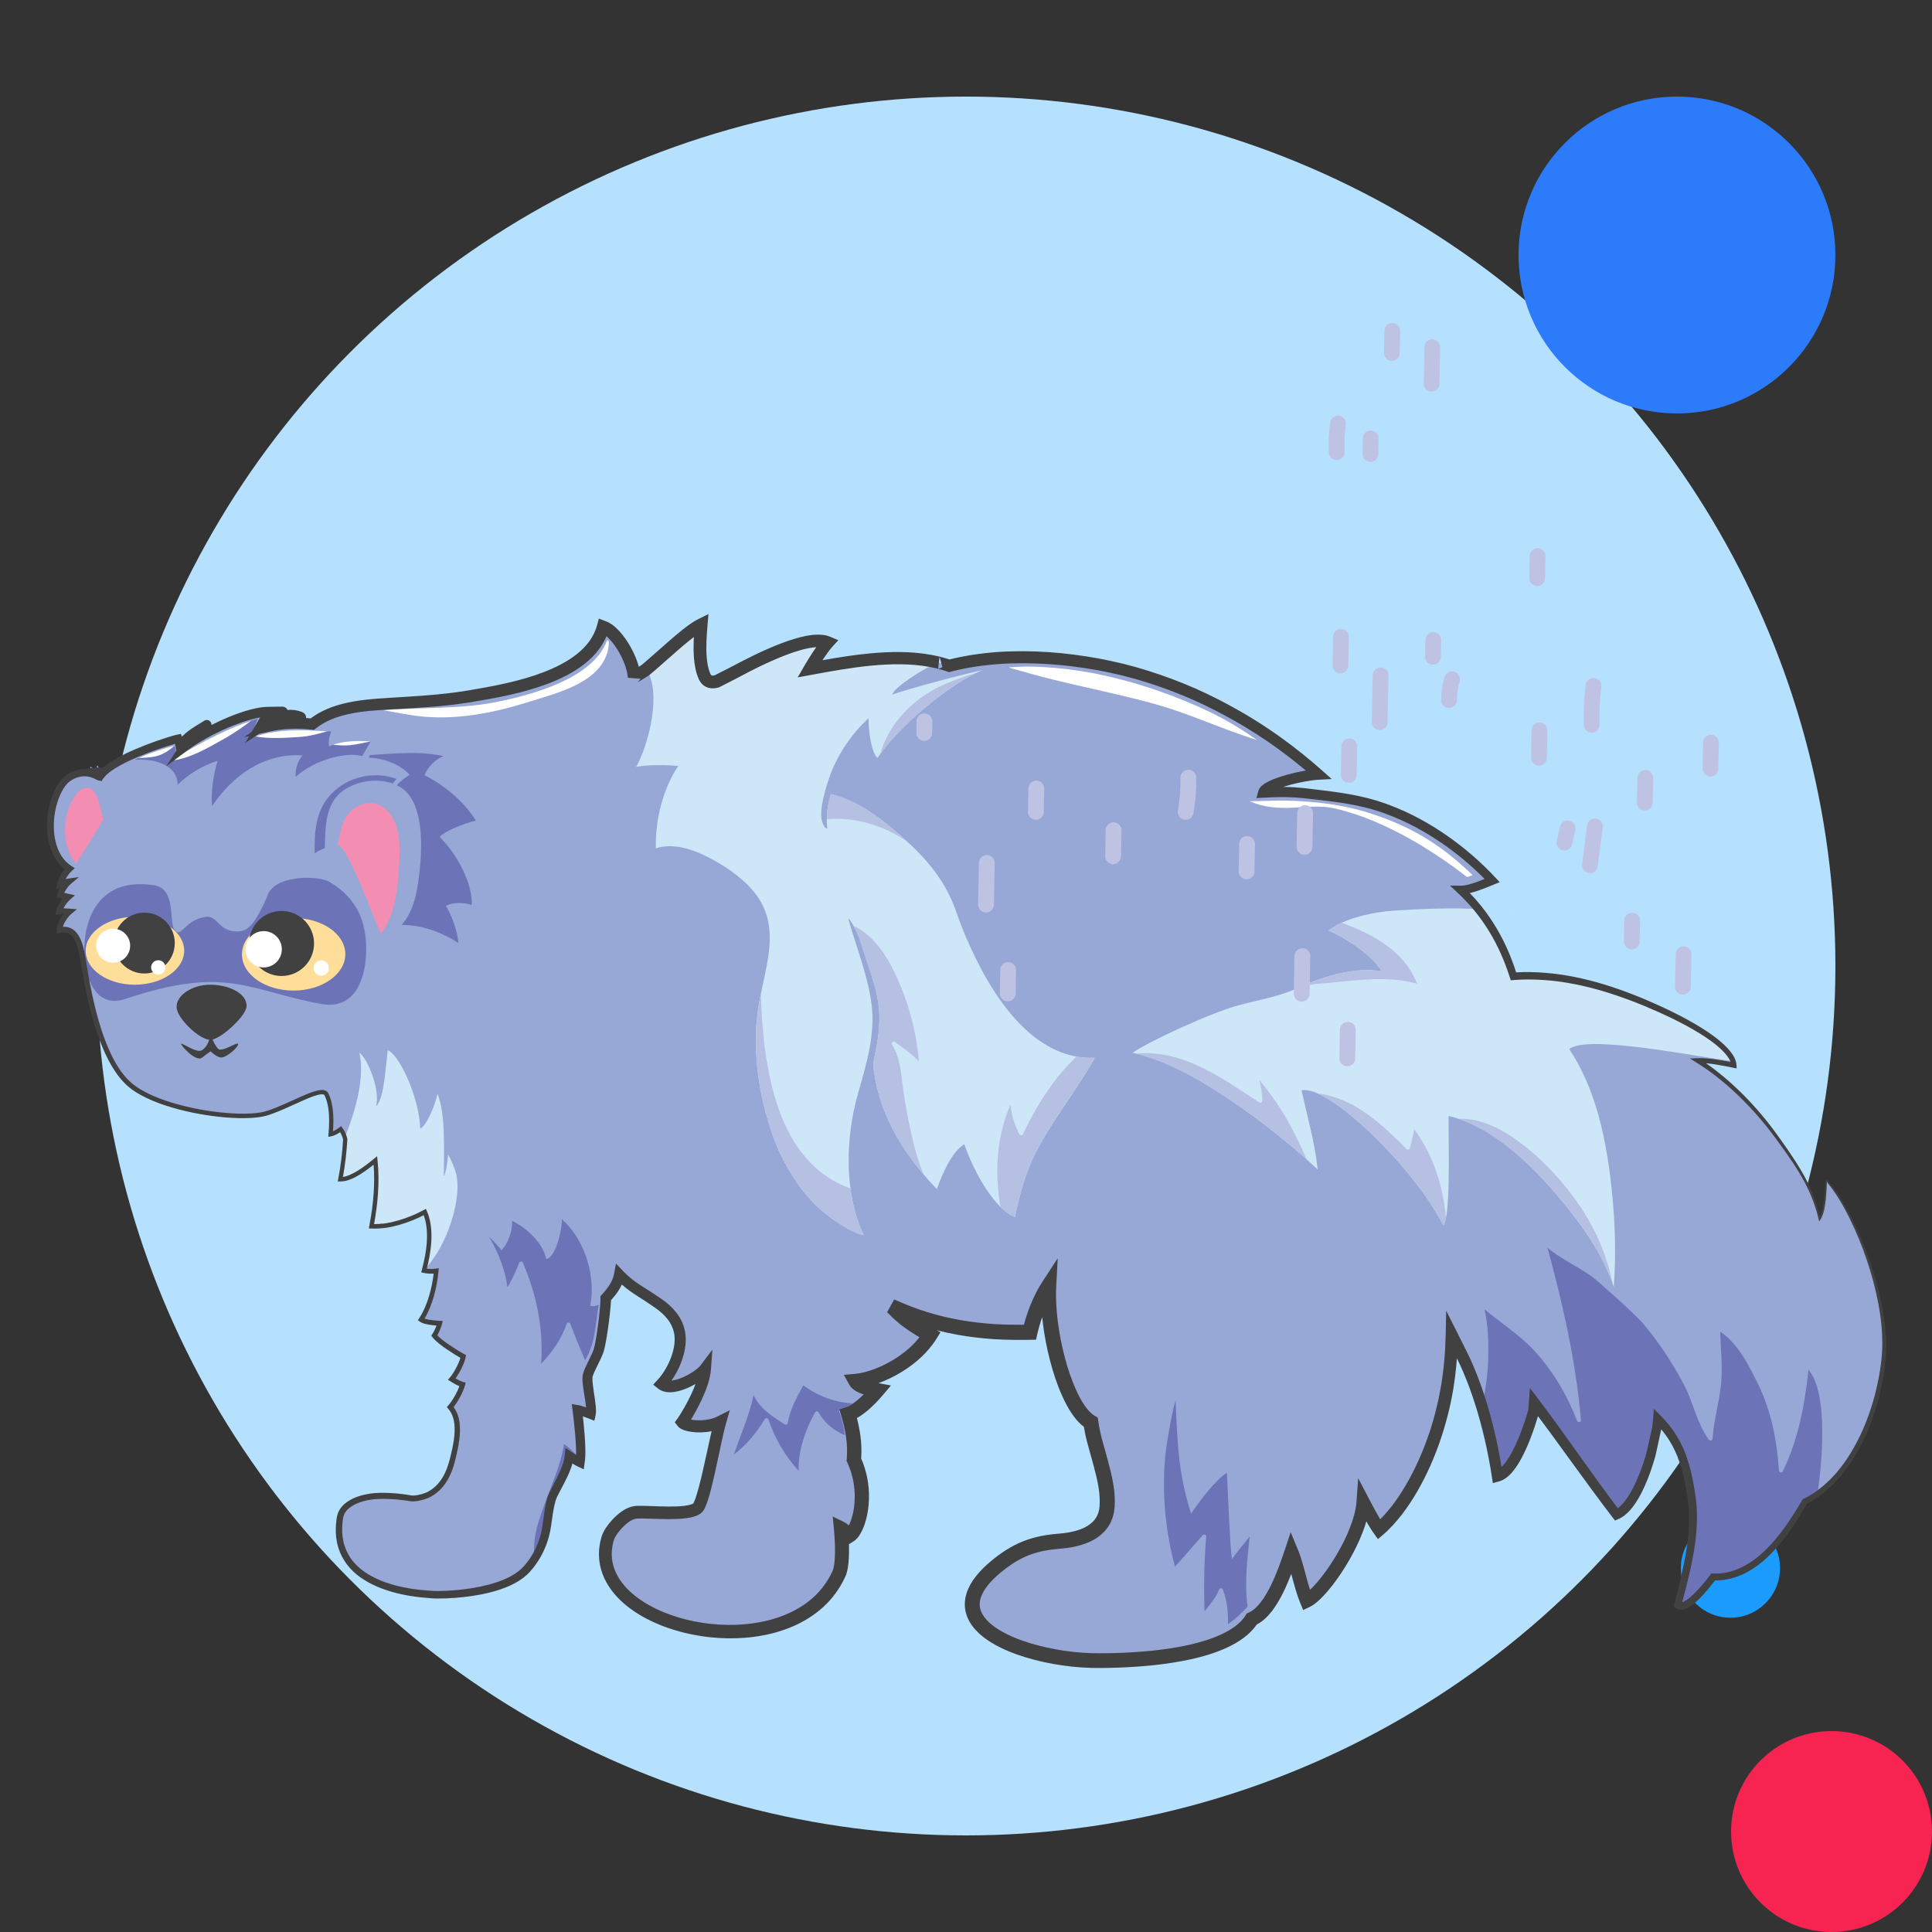 <?xml version="1.0" encoding="UTF-8"?>
<svg width="1500px" height="1500px" viewBox="0 0 1500 1500" version="1.1" xmlns="http://www.w3.org/2000/svg" xmlns:xlink="http://www.w3.org/1999/xlink">
    <rect x="0" y="0" width="1500" height="1500" fill="#333333" stroke="none"/>
    <!-- Generator: Sketch 64 (93537) - https://sketch.com -->
    <title>Animals / Wolverine</title>
    <desc>Created with Sketch.</desc>
    <g id="Animals-/-Wolverine" stroke="none" stroke-width="1" fill="none" fill-rule="evenodd">
        <g id="Parts-/-Back">
            <rect id="Rectangle" fill-opacity="0" fill="#FFFFFF" x="0" y="0" width="1500" height="1500"></rect>
            <g id="opera-5" stroke-width="1">
                <circle id="Oval-Copy-4" fill="#B5E1FE" cx="750" cy="750" r="675"></circle>
                <circle id="Oval-Copy" fill="#F72452" cx="1422" cy="1422" r="78"></circle>
                <circle id="Oval-Copy-2" fill="#2C7BFA" cx="1302" cy="198" r="123"></circle>
                <circle id="Oval-Copy-3" fill="#1B9CFC" cx="1343.5" cy="1217.5" r="38.5"></circle>
            </g>
        </g>
        <g id="Wolverine" transform="translate(36, 204)">
            <g id="Group" transform="translate(0, 272)" fill-rule="nonzero">
                <g transform="translate(3, 9)">
                    <path d="M246.25,189.63 C246.26,189.62 246.27,189.6 246.29,189.59 C246.22,189.65 246.22,189.65 246.25,189.63 Z" id="Path" fill="#010101"></path>
                    <path d="M184.28,286.09 C184.29,286.15 184.29,286.21 184.3,286.27 C184.3,286.25 184.3,286.2 184.28,286.09 Z" id="Path" fill="#010101"></path>
                    <path d="M1423.43,568.89 C1420.2,604.97 1403.92,652.32 1372.17,674.75 C1368.98,677.01 1365.65,679.01 1362.15,680.72 C1343.81,713.13 1321.03,740.38 1291.02,739.37 C1285.73,746.28 1270.08,766.35 1263.56,761.04 C1270.44,734.78 1278.45,704.71 1274.24,677.12 C1270.54,652.93 1265.49,634.12 1247.99,616.7 C1247.83,619.09 1247.51,621.77 1247.06,624.64 L1242.73,644.21 C1237.02,664.56 1227.31,686.19 1215.95,690.85 C1194.59,662.78 1167.42,623.61 1152.18,603.88 C1152.1,606.05 1151.93,608.33 1151.69,610.64 C1151.69,610.64 1139.21,657.02 1123.49,660.95 C1120.92,643.62 1116.93,625.02 1111.48,607.06 C1107.42,593.71 1102.56,580.71 1096.87,568.85 C1094.08,563.05 1091.15,557.31 1088.15,551.6 C1087.48,625.86 1055.17,682.65 1031.64,702.45 C1027.67,696.96 1021.43,685.04 1019.34,681.07 C1017.52,709.37 987.85,752.1 975.46,757.78 C970.73,746.46 968.31,731.24 963.63,720.08 C957.05,740.06 947.25,765.74 932.85,771.98 C912.84,804.2 828.68,804.22 813.76,804.281 C759.24,804.51 675.72,776.04 737.79,728.51 C752.75,717.05 765.58,712.95 783.67,711.53 C800.49,710.21 819.39,704.3 820.56,684.34 C821.3,671.59 818,660.01 814.75,647.82 C811.98,637.43 809.44,630.36 807.88,619.25 C788.91,608.51 773.14,550.58 775.2,513.44 C768.42,523.77 763.34,537.16 760.58,549.32 C708.36,550.68 676.2,539.64 652.92,529.08 C657.1,531.87 659.16,537.96 683.11,551.38 C669.4,573.77 639.69,586.34 625.3,587.25 C627.35,591.14 634.89,592.97 642.2,594.34 C636.84,600.74 627.35,610.34 619.58,612.85 C621.88,620.7 625.27,633.96 623.92,648.27 C636.26,674.78 627.58,703.12 620.5,707.23 C618.21,705.4 616.78,702.97 613.87,701.52 C614.78,710.65 615.74,729.27 612.36,736.8 C576.63,816.33 411.59,779.78 432.84,709.32 C434.8,702.82 445.59,690.07 454.44,689.16 C463.29,688.25 494.58,692.14 502.35,685.98 C507.79,681.65 515.83,633.64 520.16,618.96 C509.21,624.5 492.98,622.44 490.66,619.16 C493.14,615.88 507.44,592.91 508.46,577.92 C503.95,584.05 482.7,596.17 474.59,589.52 C482.7,580.85 489.45,566.19 489.13,554.15 C488.84,543.45 483.17,534.46 471.8,526.66 C469.73,525.24 467.64,523.85 465.55,522.46 C458.06,517.46 450.06,513.4 441.89,504.71 C440.63,511.49 436.57,517.18 431.32,522.91 C431.45,529.02 428.06,557.83 425.44,564.55 C422.79,571.35 417.42,580.1 417.13,584.13 C416.6,591.38 421.08,607.97 419.76,612.98 C416.73,611.79 411.88,609.98 409.23,609.55 C409.47,611.96 412.8,636.75 411.65,648.28 C411.57,649.1 411.47,649.84 411.34,650.51 C408.18,649.07 405.28,646.83 402.99,645.32 C402.12,654.99 394.87,666.45 390.41,675.72 C387.95,680.84 386.83,690.03 385.61,699.02 C384.36,708.22 381.16,717.71 375.36,726.35 C373.73,728.77 371.91,731.13 369.86,733.39 C351.72,753.47 301.22,753.72 295.79,752.97 C292.52,752.52 216.36,751.26 224.78,694.13 C225.76,686.67 231.01,683.56 234,681.71 C239.54,678.29 248.36,676.72 253.48,676.48 C264.59,675.96 275.04,677.4 279.88,678.31 C283.19,678.94 290.33,677.26 294.26,675.17 C307.4,668.17 311.1,653.84 313.29,644.36 C316.08,632.3 318.83,616.74 310.59,607.47 C313.98,603.54 318.3,596.35 320.13,589.95 C317.91,589.29 315.03,587.86 311.77,585.77 C314.58,582.73 319.74,573.48 320.66,568.19 C317.92,566.81 302.08,557.31 298.18,551.92 C300.01,549.17 301.58,545.51 302.39,542.4 C298.05,542.11 290.73,541.59 287.98,539.5 C295.02,528.84 298.7,513.23 299.68,501.74 C296.86,502.14 293.6,502.25 290.2,501.46 C290.27,501.21 290.34,500.95 290.4,500.69 C294.05,486.88 296.67,469.06 290.84,455.99 C290.62,456.11 287.16,457.9 287.16,457.9 C286.04,458.45 284.86,458.98 283.68,459.51 L280.5,460.85 C273.46,463.69 265.75,465.88 258.67,466.75 C256.89,466.98 255.15,467.11 253.47,467.15 C252.06,467.19 250.7,467.16 249.39,467.06 C252.61,450.43 254.19,432.53 252.44,415.94 C252.09,416.23 251.72,416.53 251.34,416.84 L248.31,419.25 C241.46,424.57 232.12,430.82 225.23,430.58 C227.17,420.7 228.45,409.8 229.04,399.46 C229.04,399.46 228.95,398.99 228.72,398.21 C228.28,396.7 227.31,394.05 225.49,391.64 C223.06,393.51 220.11,395.18 217.69,395.56 C218.56,385.99 218.8,373.46 214.48,364.6 C211.1,357.68 186.69,373.56 168.12,379.32 C147.71,385.65 85.33,377.04 62.05,357.36 C41.22,339.75 31.5,296.52 26.37,265.56 C24.33,253.23 22.25,233.37 7.23,237.18 C7.1,232.63 10.88,226.22 15.04,222.7 C12.86,222.51 9.66,222.38 6.93,222.54 C8.12,218.21 10.91,214.28 14.21,211.33 C12.15,210.86 9.6,210.37 7.8,209.89 C8.29,206.8 11.59,201.74 14.23,199.52 C13.12,199.67 9.25,200.45 7.93,201.11 C8.51,197.59 12.14,191.88 14.98,189.34 C-4.63,176.98 -2.94,141.15 9.17,123.9 C14.45,116.38 25.46,112.14 35.12,116.7 C35.1,116.65 35.07,116.59 35.04,116.54 C33.83,114.62 32.57,112.71 31.1,110.98 C30.81,110.65 31.34,110.19 31.66,110.47 C33.43,112.01 35.2,113.51 36.74,115.28 C36.51,113.44 36.43,111.57 36.22,109.89 C36.16,109.42 36.85,109.28 37,109.71 C37.81,111.87 38.89,114.34 39.41,116.79 C49.64,103.12 94.17,89.47 99.29,88.52 C99.82,90.01 100.21,92 100.56,93.89 C102,91.78 103.94,89.86 105.39,88.45 C110.07,83.86 115.89,80.94 121.37,77.44 C121.66,77.25 121.93,77.71 121.64,77.9 C117.12,80.97 113.14,84.52 109.33,88.43 C107.38,90.43 105.5,92.64 103.96,95.03 C122.96,80.63 155.26,66.92 170.27,67.58 C169.42,68.74 168.36,70.47 167.28,72.33 C170.81,69.07 175.44,67.12 180.4,67.57 C180.75,67.61 180.68,68.15 180.35,68.17 C175.19,68.36 170.64,70.59 167.64,74.86 C167.09,75.64 166.6,76.45 166.14,77.27 C169.71,74.86 173.97,73.01 177.42,71.89 C183.19,70 188.6,69.27 194.29,71.76 C194.73,71.95 194.54,72.69 194.06,72.58 C185.39,70.53 177.03,73.7 169.88,78.59 C169.76,78.67 169.65,78.77 169.53,78.85 C180.85,76.33 192.1,75.96 203.51,77.18 C220.8,63.19 246.44,62.31 267.64,61.06 C287.15,59.9 306.55,58.78 325.84,55.55 C358.74,50.02 418.91,39.83 429.24,1.73 C438.72,4.59 452.34,25.41 453.39,40.87 C453.41,40.78 453.45,40.7 453.48,40.61 L462.11,35.24 C462.32,35.07 462.53,34.89 462.74,34.71 C477.74,22.07 495.45,4.82 505.38,0.08 C504.39,11.71 503.08,29.34 508.04,40.21 C510.02,44.56 513.57,45.08 517.54,43.99 C517.54,43.99 531.39,36.96 532.18,36.53 C553.13,25.17 589.37,7.7 603.68,13.83 C599.56,18.28 592.64,29.22 589.74,34.27 C619.29,28.84 653.82,22.55 683.8,28.18 C683.81,28.18 683.81,28.18 683.81,28.18 C685.63,28.52 687.43,28.91 689.22,29.35 C689.25,29.35 689.29,29.36 689.32,29.38 C692.25,30.08 695.14,30.92 697.96,31.9 C737.85,21.51 783.78,24.57 820.9,32.22 C881.41,44.69 938.67,75.26 984.65,116.25 C972.14,116.86 943.22,123.88 941.84,130.33 C952.32,129.79 962.84,129.59 973.79,130.86 C992.86,133.09 1011.96,134.9 1030.38,140.69 C1063.75,151.18 1095.63,173.12 1119.53,198.64 C1112.21,201.69 1101.57,206.14 1095.12,205.96 C1100.15,210.72 1104.73,215.7 1108.88,220.88 C1121.22,236.26 1129.9,253.54 1136.03,272.99 C1170.91,270.44 1206.05,280.06 1238.52,293.73 C1274.33,308.8 1297.67,323.8 1304.84,335.44 C1305.58,336.62 1306.14,337.76 1306.52,338.86 L1306.53,338.87 C1306.93,339.97 1307.15,341.04 1307.2,342.06 C1298.35,340.23 1286.45,338.09 1279.08,338.39 C1302.43,353.05 1323.7,374.88 1339.4,396.36 C1358.16,422.01 1368.23,437.88 1373.72,461.38 C1377.68,455.58 1378.3,442.45 1378.9,431.47 C1399.04,453.14 1427.77,520.43 1423.43,568.89 Z" id="Path" fill="#97A8D6"></path>
                    <path d="M248.89,90.57 C238.55,90.1 226.05,89.68 216.49,94.58 C215.8,91.12 216.68,86 218.22,82.98 C197.98,81.69 176.81,80.33 157.45,87.31 C157.28,83.85 159.33,76.48 161.12,73.13 C138.3,79.1 104.82,98.05 92.99,106.37 C92.3,106.85 96.2,100.85 97.37,99.78 C97.54,98.05 97.2,95.63 96.33,94.07 C88.26,95.83 72.49,101.24 65.69,104.98 C76.16,104.07 89,106.41 95.19,113.7 C95.18,113.71 95.17,113.71 95.16,113.72 C96.91,115.79 98.15,118.24 98.64,121.14 C98.65,121.2 98.66,121.25 98.67,121.31 C98.73,121.71 98.77,122.12 98.81,122.54 C98.82,122.64 98.83,122.73 98.84,122.83 C98.87,123.33 98.89,123.84 98.87,124.37 C107.26,115.87 118.25,109.44 129.92,105.68 C129.78,106.15 129.64,106.64 129.5,107.14 C126.84,116.57 124.83,129.3 125.51,138.36 C125.52,138.43 125.52,138.51 125.53,138.58 C125.59,139.35 125.67,140.11 125.77,140.82 C141.12,117.34 166.28,99.45 195.71,101.52 C191.03,107.92 190.17,113.47 190.69,118.14 C191.04,117.81 191.4,117.49 191.76,117.17 C192.07,116.9 192.39,116.63 192.72,116.36 C192.76,116.33 192.8,116.29 192.84,116.26 C195.09,114.41 197.65,112.66 200.42,111.03 C200.42,111.02 200.42,111.02 200.42,111.01 C205.57,107.98 211.46,105.44 217.45,103.68 C217.43,103.69 217.42,103.7 217.4,103.71 C222.81,102.12 228.31,101.17 233.43,101.09 C233.48,101.09 233.53,101.09 233.57,101.09 C234.01,101.08 234.45,101.09 234.89,101.1 C235.01,101.1 235.13,101.11 235.25,101.11 C235.63,101.12 236,101.14 236.37,101.16 C236.55,101.17 236.73,101.18 236.91,101.2 C237.23,101.22 237.55,101.25 237.86,101.28 C238.09,101.3 238.32,101.33 238.55,101.36 C238.81,101.39 239.08,101.42 239.34,101.46 C239.64,101.5 239.93,101.55 240.22,101.6 C240.41,101.63 240.61,101.66 240.8,101.7 C241.29,101.79 241.77,101.89 242.24,102 C243.06,100.55 243.92,99.13 244.77,97.7 C244.77,97.7 244.76,97.7 244.76,97.7 C246.18,95.31 247.59,92.97 248.89,90.57 Z" id="Path" fill="#6C74B7"></path>
                    <path d="M1135.69,222.82 C1135.37,222.43 1135.05,222.03 1134.74,221.61 C1134.87,221.72 1136.79,222.45 1135.69,222.82 Z" id="Path" fill="#CDE6F8"></path>
                    <path d="M1211.23,428.88 C1214.71,456.68 1216,485.92 1213.97,514.22 C1205.03,487.25 1186.95,462.88 1168.9,441.73 C1147.91,417.13 1118.19,389.03 1085.65,381.42 C1085.65,413.16 1087.18,458.02 1081.62,466.46 C1058.44,420.65 991.97,356.71 971.53,361.59 C975.9,381.73 981.98,402.44 984.04,422.93 C961.42,401.83 934.35,380.66 908.37,363.86 C887.78,350.55 864.68,337.77 840.29,332.35 C854.35,322.84 901.84,301.06 922.27,295.59 C939.26,291.03 953.67,288.97 969.7,281.64 C990.43,272.17 1013.59,265.68 1033.78,269.13 C1027.07,257.84 1008.38,244.24 992.46,237.52 C1004.19,228.24 1025.49,223.22 1044.26,221.94 C1060.85,220.81 1089.96,219.52 1108.88,220.88 C1121.22,236.26 1129.9,253.54 1136.03,272.99 C1170.91,270.44 1206.05,280.06 1238.52,293.73 C1274.33,308.8 1297.67,323.8 1304.84,335.44 C1305.4,336.56 1305.96,337.71 1306.52,338.86 L1306.53,338.87 C1278.35,335.61 1193.98,317.95 1179.34,329.44 C1198.82,358.75 1206.91,394.4 1211.23,428.88 Z" id="Path" fill="#CDE6F8"></path>
                    <path d="M89.87,98.93 C92.2,97.49 94.32,95.85 96.36,94.12 C96.35,94.11 96.35,94.09 96.34,94.07 C89.28,95.61 76.31,99.94 68.63,103.51 C76.04,103.22 83.13,103.09 89.87,98.93 Z" id="Path" fill="#FFFFFF"></path>
                    <path d="M193.42,87.18 C201.21,86.7 208.09,84.73 215.16,82.79 C196.48,81.62 177.12,80.77 159.23,86.72 C170.41,88.77 182.16,87.88 193.42,87.18 Z" id="Path" fill="#FFFFFF"></path>
                    <path d="M232.66,93.58 C238.15,92.97 243.5,91.73 248.89,90.59 C248.89,90.58 248.9,90.58 248.9,90.57 C239.61,90.15 228.59,89.8 219.51,93.29 C223.89,93.52 228.27,94.06 232.66,93.58 Z" id="Path" fill="#FFFFFF"></path>
                    <path d="M133.53,89.43 C141.38,85.04 148.8,80.12 155.86,74.68 C134.24,81.61 106.11,97.44 94.31,105.48 C108.05,104.07 121.71,96.03 133.53,89.43 Z" id="Path" fill="#FFFFFF"></path>
                    <path d="M290.56,116.83 C306.53,124.85 321.99,138.04 330.4,152.13 C321.14,154.28 305.16,160.77 302.43,164.86 C316.95,179.15 328.12,202.37 327.21,217.61 C320.21,215.43 312.89,215.56 307.2,218.29 C312.71,227.35 316.29,239.5 316.98,247.17 C303.73,238.61 288.5,233.16 272.79,233.08 C282.73,222.11 285.24,206.03 286.91,190.01 C288.75,172.35 290.08,138.62 272.91,126.83 C272.07,126.25 269.98,125.2 269.12,124.71 C271.2,121.94 275,119.34 278.99,116.4 C271,108.11 258.66,103.65 247.31,103.24 C247.41,103.07 248.13,101.39 248.23,101.21 C267.16,100.15 286.66,97.82 305.29,102.06 C299.46,104.33 293.34,110.07 290.56,116.83 Z" id="Path" fill="#6C74B7"></path>
                    <path d="M258.17,238.1 C257.8,238.59 257.41,239.06 257.07,239.56 C254.4,238.69 231.18,169.8 223.25,171.61 C224.98,160.53 227,146.24 239.52,140.47 C254.09,133.75 265.53,144.72 269.2,157.94 C272.52,169.9 271.12,183.33 270.24,195.55 C269.16,210.37 266.57,225.6 258.17,238.1 Z" id="Path" fill="#F38DB2"></path>
                    <path d="M19.71,185.67 C14.72,179 12.43,172 11.63,163.55 C10.85,155.32 12.47,146.6 15.78,139.07 C19.49,130.63 28.99,119.49 35.78,132.7 C38.81,138.6 39.01,145.22 41.31,151.08 C39.83,153.88 21.11,184.7 19.71,185.67 Z" id="Path" fill="#F38DB2"></path>
                    <path d="M291.31,71.52 C318.24,73.63 345.66,68.14 371.25,60.04 C390.17,54.05 418.83,47.29 429.59,28.49 C432.42,23.55 433.63,18.32 433.79,13 C433.31,12.59 432.83,12.23 432.38,12 C421.55,42.6 371.03,55.29 344.48,60.39 C317.2,65.63 285.96,64.23 258.21,66.33 C269.14,68.25 280.11,70.64 291.31,71.52 Z" id="Path" fill="#FFFFFF"></path>
                    <path d="M400.85,543.01 C401.36,541.48 403.37,541.53 403.9,543.01 C407.33,552.6 411.44,561.92 415.29,571.32 C415.57,570.77 415.84,570.23 416.11,569.7 C416.72,568.51 417.31,567.35 417.83,566.23 C421.85,557.6 423.11,547.92 424.32,538.57 C424.77,535.1 425.23,531.53 425.84,528.02 C423.84,528.95 421.34,529.48 419.23,528.82 C424.1,504.85 413.96,475.87 397.15,461.59 C397.63,470.08 391.97,491.94 385.12,492.47 C382.11,478.35 367.19,466.88 358.65,462.92 C358.91,469.68 356.15,479.69 350.27,485.76 C348.96,483.65 345.14,479.6 340.74,475.26 C347.76,487.46 353.18,500.37 355,514.49 C358.62,508.5 361.45,502.21 363.97,495.6 C364.39,494.49 366.26,493.83 366.86,495.22 C377.68,520.29 383.11,546.7 381.13,573.9 C389.61,564.84 396.86,554.95 400.85,543.01 Z" id="Path" fill="#6C74B7"></path>
                    <path d="M411.65,648.28 C411.57,649.1 411.47,649.84 411.34,650.51 C408.18,649.07 405.28,646.83 402.99,645.32 C402.12,654.99 394.87,666.45 390.41,675.72 C387.95,680.84 386.83,690.03 385.61,699.02 C384.36,708.22 381.16,717.71 375.36,726.35 C375.6,723.39 375.66,720.37 375.65,717.26 C375.6,705.96 379.13,696.03 382.82,685.52 C388.61,669.04 396.17,653.5 398.9,636.16 C403.74,639.55 408.01,643.65 411.65,648.28 Z" id="Path" fill="#6C74B7"></path>
                    <path d="M584.66,590.57 C579.59,599.89 574.34,609.33 572.63,619.92 C572.47,620.93 571.11,621.36 570.31,620.86 C561.48,615.35 550.27,608.19 546.11,598.02 C542.69,614.05 536.07,629.06 530.65,644.47 C540.44,636.8 548.35,627.55 554.77,616.74 C555.5,615.52 557.23,615.84 557.66,617.12 C562.64,632.07 570.53,645.34 581.06,656.92 C580.63,641.03 586.2,625.28 593.83,611.53 C594.39,610.51 596,610.49 596.56,611.53 C601.14,620.01 608.48,625.63 616.96,629.35 C616.15,623.01 614.68,616.59 612.28,610.09 C615.59,609.11 619.48,607.04 623.16,604.55 C609.68,604 596.33,599.09 584.66,590.57 Z" id="Path" fill="#6C74B7"></path>
                    <path d="M810.95,336.26 C796.95,361.6 778.31,384.2 765.03,409.99 C757.27,425.06 752.4,443.39 748.93,459.9 C733.36,453.85 717.02,425.02 709.71,403.33 C700.21,409.11 692.57,426.07 688.44,438.22 C659.6,408.6 641.58,375.05 638.87,340.43 C649.14,296.79 642.08,287.01 629.23,246.45 C625.75,235.47 618.91,225.82 619.79,228.92 C625.88,250.33 634.49,271.72 637.57,293.89 C640.9,317.94 633.54,341.67 627.09,364.26 C617.43,398.14 616.13,441.75 631.64,474.04 C622.26,472.44 603.78,460.13 593.62,449.95 C580.91,437.21 569.88,419.41 563.36,402.82 C550.83,370.91 544.73,333.29 549.43,299.47 C553.9,267.27 569.73,234.64 545.42,206.28 C535.68,194.93 521.83,185.99 508.73,179.51 C497.05,173.72 482.85,169.57 470.18,173.62 C469.76,151.7 475.36,128.24 487.58,109.62 C480.52,109.06 464.61,108.42 454.91,110.43 C464.73,92.94 474.99,52.22 462.74,34.71 C477.74,22.07 495.45,4.82 505.38,0.08 C504.39,11.71 503.08,29.34 508.04,40.21 C510.02,44.56 513.57,45.08 517.54,43.99 C517.54,43.99 531.39,36.96 532.18,36.53 C553.13,25.17 589.37,7.7 603.68,13.83 C599.56,18.28 592.64,29.22 589.74,34.27 C619.29,28.84 653.82,22.55 683.8,28.18 C683.81,28.18 683.81,28.18 683.81,28.18 C685.46,28.64 687.25,29.03 689.22,29.35 C689.26,29.36 689.3,29.36 689.34,29.37 C689.33,29.37 689.33,29.37 689.32,29.38 C678.95,33.29 654.21,49.32 653.91,54.2 C671.17,48.4 706.96,38.9 724.28,35.18 C700.98,43.75 657.86,79.25 642.35,103.46 C637.8,100.25 635.12,82.58 635.38,72.67 C623.06,83.65 610.85,100.83 604.61,119.43 C598.9,136.42 598.36,144.41 598.64,149.1 C598.93,153.78 601.34,158.75 603.33,158.18 C602.05,146.83 604.18,137.88 606.12,131.56 C628.06,137.08 645.44,150.56 663.12,166.39 C681.12,182.5 695.49,199.6 703.65,223.58 C708.24,237.09 713.95,249.73 719.06,260.09 C736.49,295.42 766.95,338.23 810.95,336.26 Z" id="Path" fill="#CDE6F8"></path>
                    <path d="M1059,391.7 C1058.14,396.64 1056.98,401.5 1055.63,406.34 C1055.31,407.49 1053.83,407.88 1052.99,407.04 C1032.82,386.86 1012.48,367.68 983.98,363.94 C1011.48,376.03 1062.02,427.72 1081.62,466.46 C1082.43,465.23 1083.09,463.2 1083.62,460.58 C1081.49,435.92 1073.72,411.87 1059,391.7 Z" id="Path" fill="#B6C0E2"></path>
                    <path d="M1185.86,448.85 C1174.86,433.26 1161.86,418.59 1146.97,406.6 C1131.8,394.39 1113.37,382.78 1093.26,383.63 C1122.8,393.47 1149.57,419.07 1168.9,441.73 C1186.37,462.2 1203.84,485.68 1213.05,511.61 C1208.57,489.24 1199.32,467.92 1185.86,448.85 Z" id="Path" fill="#B6C0E2"></path>
                    <path d="M969.7,281.64 C968.82,282.04 967.97,282.37 967.1,282.74 C973.03,280.74 979.06,279.13 985.35,278.68 C1010.25,276.91 1036.57,271.81 1061.09,278.69 C1052.06,254.31 1027.83,240.46 1002.62,231.47 C998.78,233.24 995.33,235.25 992.46,237.52 C1008.39,244.25 1027.07,257.84 1033.78,269.13 C1013.59,265.68 990.43,272.17 969.7,281.64 Z" id="Path" fill="#B6C0E2"></path>
                    <path d="M938.73,353.56 C940.16,358.76 940.96,364.08 941.09,369.57 C941.12,370.73 939.71,371.59 938.71,370.93 C909.45,351.84 879.23,329.62 843,333.05 C866.38,338.79 888.54,351.04 908.37,363.86 C931.06,378.53 954.57,396.53 975.23,414.91 C966.08,392.84 954.35,372 938.73,353.56 Z" id="Path" fill="#B6C0E2"></path>
                    <path d="M218.47,131.1 C205.96,143.98 205.02,160.55 205.31,177.48 C206.88,176.32 209.39,174.88 213.21,173.53 C213.73,157.43 212.62,136.69 230.92,126.61 C241.43,120.82 254.77,119.41 265.84,123.33 C266.67,122.2 267.79,120.97 268.98,119.8 C251.85,113.38 231.33,117.85 218.47,131.1 Z" id="Path" fill="#6C74B7"></path>
                    <path d="M678.19,426.99 C674.04,417.19 671.08,406.82 668.78,396.42 C666.22,384.8 663.88,373.03 662.24,361.24 C660.54,349.04 660.28,336.9 653.64,326.11 C652.84,324.81 654.48,323.02 655.8,323.95 C662.45,328.6 668.85,333.24 674.42,339.02 C672.85,319.08 667.81,298.93 660.23,280.52 C652.89,262.69 641.89,242.31 623.68,233.81 C625.55,237.14 627.71,241.67 629.22,246.45 C642.07,287.01 649.13,296.79 638.86,340.43 C641.24,370.74 655.35,400.23 678.19,426.99 Z" id="Path" fill="#B6C0E2"></path>
                    <path d="M551.75,286.34 C550.85,290.71 550.04,295.09 549.43,299.46 C544.73,333.29 550.83,370.9 563.36,402.82 C569.88,419.41 580.91,437.21 593.62,449.95 C603.78,460.14 622.27,472.44 631.64,474.05 C626.33,462.99 623.03,450.58 621.32,437.71 C563.94,417.47 553.39,344.42 551.75,286.34 Z" id="Path" fill="#B6C0E2"></path>
                    <path d="M644.46,100.4 C660.44,77.76 697.26,47.25 720.16,36.9 C710.62,39.95 700.87,43.24 691.85,47.41 C670.14,57.45 650.8,76.92 644.46,100.4 Z" id="Path" fill="#B6C0E2"></path>
                    <path d="M665.18,168.3 C664.49,167.67 663.83,167.02 663.12,166.39 C645.43,150.56 628.06,137.08 606.11,131.56 C604.6,136.48 603,143 602.96,150.99 C625.93,149.19 647.02,156.08 665.18,168.3 Z" id="Path" fill="#B6C0E2"></path>
                    <path d="M796.79,335.3 C778.97,352.34 765.97,372.99 755.15,395.65 C754.65,396.71 752.94,396.66 752.42,395.65 C748.62,388.29 746.39,380.71 745.52,372.68 C734.47,398.21 733.33,425.29 737.69,451.96 C741.39,455.64 745.18,458.44 748.93,459.9 C752.41,443.39 757.27,425.06 765.03,409.99 C778.31,384.2 796.95,361.6 810.95,336.26 C806.06,336.48 801.35,336.12 796.79,335.3 Z" id="Path" fill="#B6C0E2"></path>
                    <path d="M778.15,42.53 C804.63,49.04 831.59,54.38 857.85,61.67 C883.33,68.73 907.11,79.89 932.19,88.03 C933.83,88.56 935.47,89.08 937.11,89.6 C925.69,81.69 913.06,73.9 901.04,68.13 C875.03,55.64 847.03,45.77 818.03,39.36 C793.94,34.04 765.22,31.15 744.03,33.26 C755.41,36.44 766.65,39.7 778.15,42.53 Z" id="Path" fill="#FFFFFF"></path>
                    <path d="M931.27,137.11 C942.78,142.01 953.56,142.73 966.07,142.03 C976.71,141.44 987.97,140.3 998.46,142.9 C1008.02,145.27 1017.41,148.26 1026.51,152.07 C1052.96,163.13 1077.42,178.41 1100.09,195.95 C1101.62,195.45 1103.08,194.93 1104.28,194.38 C1082.11,173.15 1060.34,158.07 1025.86,146.78 C1007.7,140.83 990.16,138.24 970.63,137.02 C955.06,136.03 944.62,136.97 931.27,137.11 Z" id="Path" fill="#FFFFFF"></path>
                    <path d="M917.48,725.36 C916.02,716.57 914.55,678.77 913.62,658.44 C904.78,663.84 892.34,680.44 885.75,690.2 C875.91,658.8 875.3,637.15 873.79,604.52 C873.75,603.68 873.75,602.94 873.74,602.17 C872.44,606.6 871.43,611.13 870.54,615.62 C868.07,628.07 865.83,640.59 865.1,653.28 C863.58,679.67 866.41,705.93 873.28,731.42 C880.42,723.21 887.71,715.14 894.82,706.89 C895.69,705.88 897.64,706.66 897.52,708.01 C895.8,727.32 895.65,746.67 896.13,766.03 C900.39,760.75 904.94,755.66 907.43,749.25 C908.01,747.76 909.91,747.73 910.48,749.25 C913.72,757.91 914.67,766.92 914.36,776.02 C919.79,772.36 924.61,767.83 929.62,762.31 C927.17,744.46 929.3,725.91 931.28,707.89 C927.68,712.39 920.81,720.68 917.48,725.36 Z" id="Path" fill="#6C74B7"></path>
                    <path d="M1372.17,674.75 C1368.98,677.01 1365.65,679.01 1362.15,680.72 C1343.81,713.13 1321.03,740.38 1291.02,739.37 C1285.73,746.28 1270.08,766.35 1263.56,761.04 C1270.44,734.78 1278.45,704.71 1274.24,677.12 C1270.54,652.93 1265.49,634.12 1247.99,616.7 C1247.83,619.09 1247.51,621.77 1247.06,624.64 L1242.73,644.21 C1237.02,664.56 1227.31,686.19 1215.95,690.85 C1194.59,662.78 1167.42,623.61 1152.18,603.88 C1152.1,606.05 1151.93,608.33 1151.69,610.64 C1151.69,610.64 1139.21,657.02 1123.49,660.95 C1120.92,643.62 1116.93,625.02 1111.48,607.06 C1118.19,580.32 1117.62,547.9 1113.47,531.47 C1126.29,542.13 1140.45,551.08 1151.91,563.34 C1166.46,578.89 1177.73,598.16 1185.36,617.97 C1185.95,619.51 1188.63,619.46 1188.46,617.55 C1184.53,572.14 1174.39,527.66 1162.48,483.75 C1172.98,492.63 1186.45,498.49 1197.5,506.53 C1201.32,509.31 1230.81,535.52 1237.19,543.15 C1249.18,557.52 1259.66,573.39 1268.36,589.94 C1275.58,603.67 1278.5,620.08 1287.71,632.67 C1288.64,633.93 1290.55,633.51 1290.66,631.87 C1291.55,617.79 1295.68,604.22 1297.16,590.21 C1298.6,576.65 1296.88,562.54 1296.58,548.86 C1310.48,558.25 1318.93,575.28 1326.08,589.88 C1336.27,610.67 1340.61,633.64 1342.17,656.6 C1342.27,658.04 1344.38,658.92 1345.12,657.4 C1357.14,632.74 1362.22,605.64 1365.08,578.53 C1378.67,593.79 1377.26,638.82 1372.17,674.75 Z" id="Path" fill="#6C74B7"></path>
                    <path d="M290.4,500.69 C294.05,486.88 296.67,469.06 290.84,455.99 C290.62,456.11 287.16,457.9 287.16,457.9 C286.04,458.45 284.86,458.98 283.68,459.51 L280.5,460.85 C273.46,463.69 265.75,465.88 258.67,466.75 C258.05,465.95 257.5,465.24 257.04,464.64 C255.9,465.35 254.71,466.2 253.47,467.15 C252.06,467.19 250.7,467.16 249.39,467.06 C252.61,450.43 254.19,432.53 252.44,415.94 C252.09,416.23 251.72,416.53 251.34,416.84 L248.31,419.25 C241.46,424.57 232.12,430.82 225.23,430.58 C227.17,420.7 228.45,409.8 229.04,399.46 C229.04,399.46 228.95,398.99 228.72,398.21 C237.73,375.51 244.28,351 239.98,332.15 C240.25,332.4 240.53,332.66 240.81,332.95 C240.88,333.01 240.94,333.07 241,333.14 C241.26,333.4 241.51,333.68 241.77,333.97 C241.88,334.1 241.99,334.23 242.11,334.36 C242.26,334.54 242.4,334.72 242.55,334.9 C242.84,335.26 243.13,335.63 243.42,336.02 C243.44,336.04 243.46,336.07 243.48,336.09 C247.65,341.69 255.96,361.41 253.09,373.32 C252.97,373.81 253.89,373.43 255.16,370.8 C255.52,370.03 255.93,369.09 256.36,367.9 C256.38,367.85 256.4,367.8 256.42,367.75 C256.56,367.34 256.71,366.92 256.86,366.46 C259.14,359.37 260.6,344.05 262.01,330.31 C262.27,330.42 262.54,330.56 262.81,330.72 C262.9,330.77 262.99,330.82 263.08,330.88 C263.27,330.99 263.46,331.12 263.66,331.25 C263.76,331.33 263.86,331.39 263.96,331.47 C264.21,331.66 264.46,331.86 264.71,332.08 C264.88,332.23 265.06,332.39 265.23,332.56 C265.32,332.64 265.4,332.72 265.49,332.8 C274.87,341.91 286.78,370.99 287.24,391.25 C291.15,389.69 297.32,377.67 300.74,364.35 C307,379.91 305.63,407.2 305.63,427.35 C305.63,427.73 305.67,427.9 305.75,427.9 C305.9,427.9 306.18,427.22 306.51,426.07 C306.84,424.93 307.22,423.33 307.57,421.49 C307.58,421.47 307.58,421.46 307.58,421.44 C307.63,421.18 307.68,420.92 307.73,420.65 C307.74,420.57 307.76,420.48 307.77,420.4 C307.81,420.18 307.85,419.97 307.88,419.75 C307.9,419.66 307.92,419.56 307.93,419.46 C307.98,419.2 308.02,418.94 308.06,418.67 C308.08,418.53 308.1,418.4 308.12,418.26 C308.15,418.07 308.18,417.87 308.2,417.68 C308.22,417.53 308.25,417.37 308.27,417.22 C308.29,417.06 308.31,416.91 308.33,416.75 C308.35,416.59 308.37,416.43 308.38,416.27 C308.4,416.1 308.42,415.94 308.44,415.77 C308.46,415.62 308.47,415.48 308.49,415.33 C308.52,415.03 308.55,414.74 308.57,414.45 C308.59,414.32 308.6,414.19 308.61,414.06 C308.62,413.87 308.64,413.68 308.65,413.49 C308.66,413.35 308.67,413.22 308.68,413.08 C308.69,412.88 308.7,412.68 308.71,412.48 C308.72,412.37 308.72,412.25 308.73,412.14 L308.76,411.21 C309.14,411.86 309.51,412.53 309.87,413.22 C310.03,413.51 310.17,413.82 310.33,414.12 C310.52,414.51 310.73,414.9 310.92,415.3 C311.13,415.74 311.34,416.2 311.54,416.65 C311.66,416.91 311.79,417.17 311.91,417.44 C312.15,418 312.39,418.57 312.63,419.14 C312.7,419.3 312.77,419.47 312.83,419.63 C313.1,420.29 313.36,420.96 313.61,421.63 C313.64,421.71 313.67,421.79 313.7,421.87 C313.98,422.61 314.24,423.36 314.5,424.12 C314.5,424.13 314.51,424.14 314.51,424.15 C320.98,443.27 308.18,483.07 290.4,500.69 Z" id="Path" fill="#CDE6F8"></path>
                    <path d="M26.78,246.41 C24.53,263.68 30.93,299.69 58.1,290.62 C137.77,264.02 153.89,284.29 210.4,294.46 C238.23,299.47 245.3,272.12 245.3,252.01 C245.3,231.89 239.33,212.86 216.34,199.42 C206.89,194.54 172.82,194.14 168.23,211.52 C157.03,237.02 151.29,239.23 141.76,237.91 C130.22,236.31 129.36,225.72 120.93,226.82 C103.94,229.03 101.81,244.33 96.45,236.86 C91.97,230.62 98.05,204.98 80.66,202.31 C27.62,194.14 26.78,246.41 26.78,246.41 Z" id="XMLID_1_" fill="#6C74B7"></path>
                    <g transform="translate(27, 222)" id="Path">
                        <g transform="translate(121, 0)">
                            <path d="M81.1,33.79 C81.12,49.35 63.17,62.01 41.02,62.08 C18.87,62.14 0.89,49.58 0.87,34.03 C0.85,18.48 18.79,5.81 40.95,5.75 C63.1,5.67 81.08,18.23 81.1,33.79" fill="#FFDE99"></path>
                            <path d="M56.83,25.46 C56.86,39.4 45.58,50.72 31.64,50.75 C17.7,50.78 6.38,39.5 6.35,25.56 C6.32,11.62 17.6,0.3 31.54,0.27 C45.48,0.24 56.8,11.52 56.83,25.46" fill="#414142"></path>
                            <path d="M31.79,29.22 C32.23,37 26.28,43.66 18.5,44.1 C10.72,44.54 4.06,38.59 3.62,30.81 C3.18,23.03 9.13,16.37 16.91,15.94 C24.7,15.49 31.36,21.44 31.79,29.22" fill="#FFFFFF"></path>
                            <path d="M68.33,44.26 C68.52,47.53 66.01,50.34 62.73,50.52 C59.46,50.7 56.65,48.2 56.47,44.92 C56.28,41.64 58.79,38.84 62.07,38.66 C65.34,38.48 68.15,40.98 68.33,44.26" fill="#FFFFFF"></path>
                        </g>
                        <g transform="translate(0, 1)">
                            <path d="M77,30.07 C77.02,44.63 59.92,56.47 38.8,56.53 C17.68,56.59 0.54,44.83 0.52,30.27 C0.5,15.71 17.6,3.87 38.72,3.81 C59.84,3.76 76.98,15.51 77,30.07" fill="#FFDE99"></path>
                            <path d="M69.7,24.14 C69.73,37.19 59.17,47.78 46.13,47.81 C33.08,47.84 22.49,37.28 22.46,24.24 C22.43,11.19 32.99,0.6 46.03,0.57 C59.08,0.55 69.68,11.1 69.7,24.14" fill="#414142"></path>
                            <path d="M35.03,25.51 C35.44,32.79 29.87,39.02 22.59,39.43 C15.31,39.84 9.08,34.27 8.67,26.99 C8.26,19.71 13.83,13.48 21.11,13.07 C28.38,12.67 34.62,18.23 35.03,25.51" fill="#FFFFFF"></path>
                            <path d="M62.44,42.76 C62.61,45.83 60.27,48.45 57.2,48.62 C54.14,48.8 51.51,46.45 51.34,43.38 C51.17,40.32 53.51,37.69 56.57,37.52 C59.64,37.35 62.27,39.69 62.44,42.76" fill="#FFFFFF"></path>
                        </g>
                    </g>
                    <path d="M130.15,329.13 C128.28,326.95 126.85,323.99 126.04,322.09 C134.71,319.92 152.26,303.11 152.46,296.29 C152.73,287.32 141.19,280.13 125.62,279.56 C116.36,279.22 107.36,282.39 102.13,287.82 C99.28,290.78 97.91,294.07 98.16,297.35 C98.55,302.6 104.62,310.01 110.45,315.02 C115.38,319.26 120.09,321.85 123.44,322.25 C122.81,324.56 120.53,329.12 117.39,330.59 C113.42,332.45 103.39,325.29 101.77,325.29 C100.18,325.29 112.8,340.17 118.01,336.08 C123.22,331.99 124.58,331.25 124.58,331.25 C124.58,331.25 129.62,336.41 133.23,336.03 C137.35,335.59 145.9,328.15 145.9,325.68 C145.89,323.17 133.12,332.6 130.15,329.13 Z" id="Path" fill="#414142"></path>
                </g>
                <path d="M1424.74,535.54 C1423.58,529.79 1422.2,524.09 1420.64,518.44 C1419.05,512.8 1417.27,507.22 1415.33,501.7 C1411.44,490.66 1406.86,479.86 1401.54,469.43 C1398.87,464.22 1396.01,459.11 1392.88,454.16 C1392.11,452.91 1391.27,451.71 1390.47,450.48 C1389.63,449.28 1388.8,448.07 1387.92,446.89 C1387.03,445.72 1386.16,444.54 1385.21,443.42 C1384.72,442.84 1384.36,442.32 1383.68,441.64 C1383.05,440.98 1382.32,440.44 1381.72,439.95 C1381.53,440.61 1381.29,441.48 1381.24,442.3 L1381.11,444.25 L1380.84,448.06 C1380.65,450.6 1380.42,453.13 1380.11,455.65 C1379.79,458.17 1379.4,460.67 1378.8,463.11 C1378.35,464.9 1377.8,466.67 1377.01,468.28 C1375.6,462.47 1373.82,456.75 1371.58,451.2 C1369.11,445.03 1366.09,439.09 1362.74,433.37 C1359.39,427.64 1355.76,422.1 1352.01,416.66 C1348.24,411.22 1344.45,405.85 1340.48,400.53 C1332.5,389.94 1323.72,379.95 1314.18,370.72 C1306.21,363.02 1297.69,355.85 1288.55,349.5 C1288.7,349.51 1288.85,349.52 1289.01,349.54 C1291.32,349.76 1293.63,350.07 1295.95,350.43 C1300.58,351.15 1305.2,352.05 1309.81,353.02 L1312.33,353.55 L1312.21,350.96 C1312.15,349.64 1311.86,348.36 1311.44,347.18 L1311.29,346.77 L1311.25,346.73 C1310.91,345.84 1310.52,344.98 1310.07,344.18 C1309.55,343.23 1308.92,342.41 1308.33,341.53 C1307.1,339.84 1305.74,338.27 1304.31,336.82 C1301.44,333.92 1298.36,331.31 1295.15,328.92 C1288.74,324.11 1281.93,320.01 1275,316.15 C1268.06,312.31 1260.97,308.8 1253.8,305.49 C1246.62,302.18 1239.37,299.06 1231.99,296.18 C1217.25,290.44 1202.08,285.6 1186.46,282.51 C1171.61,279.56 1156.37,278.14 1141.14,278.93 C1139.3,273.27 1137.25,267.66 1134.85,262.19 C1132.17,256.01 1129.1,249.98 1125.63,244.18 C1122.18,238.37 1118.29,232.81 1114.09,227.52 C1111.27,223.99 1108.28,220.61 1105.15,217.36 C1105.18,217.35 1105.2,217.35 1105.23,217.34 C1107.46,216.82 1109.59,216.16 1111.69,215.46 C1115.87,214.05 1119.89,212.4 1123.85,210.77 L1128.36,208.91 L1125.02,205.33 C1113.65,193.14 1100.98,182.2 1087.3,172.68 C1073.62,163.16 1058.85,155.09 1043.16,149.17 C1041.22,148.39 1039.22,147.73 1037.24,147.06 L1034.26,146.06 L1031.24,145.14 C1027.2,143.97 1023.12,142.96 1019.03,142.08 C1010.85,140.31 1002.61,139.11 994.42,138.05 L982.16,136.56 L976.01,135.84 C973.91,135.61 971.81,135.42 969.7,135.29 C966.53,135.08 963.37,134.98 960.22,134.95 C962.13,134.33 964.08,133.76 966.04,133.24 C969.64,132.28 973.31,131.47 976.98,130.79 C980.64,130.12 984.36,129.58 987.86,129.39 L997.95,128.85 L990.42,122.15 C980.66,113.46 970.47,105.27 959.89,97.6 L955.91,94.75 C954.59,93.79 953.26,92.84 951.89,91.95 L943.75,86.49 L935.44,81.29 C932.68,79.54 929.81,77.97 927,76.3 C915.67,69.79 904.01,63.84 892.05,58.52 C880.06,53.28 867.8,48.67 855.3,44.75 L850.6,43.32 C849.03,42.84 847.47,42.35 845.88,41.95 L836.38,39.42 L826.8,37.23 C825.21,36.85 823.6,36.53 821.99,36.22 L817.17,35.28 C804.29,32.94 791.3,31.2 778.22,30.32 C765.14,29.44 751.99,29.31 738.85,30.2 C726.2,31.1 713.56,32.93 701.15,36 C698.62,35.16 696.05,34.43 693.46,33.8 L693.46,33.79 L687.65,32.53 L687.28,32.45 L687.18,32.45 C679.23,30.99 671.22,30.35 663.27,30.24 C655.15,30.13 647.09,30.57 639.09,31.33 C626.76,32.51 614.6,34.46 602.55,36.6 C602.8,36.22 603.05,35.83 603.3,35.46 C604.42,33.79 605.56,32.13 606.72,30.54 C607.87,28.96 609.08,27.39 610.22,26.14 L614.86,21.05 L608.57,18.38 C606.06,17.31 603.61,16.94 601.31,16.79 C599.01,16.66 596.79,16.74 594.68,16.99 C590.41,17.45 586.43,18.41 582.52,19.49 C574.73,21.7 567.35,24.62 560.12,27.77 C552.89,30.93 545.84,34.38 538.89,37.99 L533.7,40.74 C531.97,41.67 530.27,42.5 528.56,43.38 L518.79,48.35 C518.21,48.48 517.7,48.55 517.31,48.55 C516.81,48.55 516.57,48.47 516.45,48.4 C516.32,48.32 516.16,48.24 515.91,47.87 L515.72,47.56 L515.53,47.18 L515.03,45.94 C513.72,42.59 513.08,38.63 512.7,34.62 C512.35,30.59 512.34,26.43 512.47,22.24 C512.6,18.05 512.94,13.82 513.3,9.53 L514.04,0.76 L506.24,4.64 C503.75,5.88 501.62,7.25 499.58,8.67 C498.56,9.38 497.6,10.11 496.61,10.83 L493.76,13.05 C490.01,16.03 486.43,19.1 482.9,22.18 L472.4,31.43 L467.18,36 L462.2,40.27 L459.96,41.67 C459.5,39.95 458.96,38.27 458.37,36.63 C456.88,32.58 455.03,28.74 452.88,25.06 C450.72,21.39 448.28,17.87 445.36,14.59 C444.59,13.79 443.86,12.97 443.05,12.18 L441.79,11.02 C441.37,10.63 440.95,10.25 440.46,9.89 L439.03,8.81 C438.57,8.45 437.96,8.13 437.43,7.8 C436.41,7.12 435,6.59 433.68,6.08 L428.96,4.28 L427.55,9.48 C426.35,13.9 424.32,18.05 421.6,21.81 C418.89,25.57 415.52,28.94 411.76,31.93 C404.21,37.91 395.21,42.36 385.87,45.95 C376.5,49.53 366.7,52.25 356.77,54.5 C346.84,56.75 336.71,58.53 326.56,60.23 C306.47,63.52 285.91,64.59 265.24,65.87 C254.89,66.51 244.31,67.27 233.78,69.55 C228.52,70.69 223.27,72.22 218.19,74.36 C213.65,76.28 209.24,78.72 205.22,81.75 C204.04,81.64 202.85,81.55 201.66,81.48 C201.7,80.86 201.63,80.21 201.37,79.54 C201.08,78.79 200.54,78.05 199.85,77.54 C199.68,77.41 199.52,77.32 199.35,77.22 L199.09,77.08 L198.94,77.01 L198.82,76.96 L198.57,76.86 C198.24,76.73 197.91,76.59 197.57,76.47 C194.85,75.49 191.88,75.02 189.04,75.13 C188.44,75.15 187.85,75.2 187.27,75.26 C187.1,74.85 186.86,74.43 186.51,74.05 C186.26,73.77 185.95,73.52 185.63,73.31 C185.32,73.12 184.99,72.97 184.66,72.87 C184.51,72.82 184.35,72.78 184.2,72.75 L183.97,72.71 L183.82,72.69 L183.74,72.68 L183.57,72.67 L183.24,72.65 L182.57,72.62 C182.14,72.62 181.71,72.61 181.28,72.63 C181.15,72.64 181.03,72.65 180.9,72.66 L180.92,72.64 L173.47,72.77 C171.76,72.8 169.99,72.77 168.39,73.01 C167.58,73.11 166.73,73.16 165.94,73.31 L163.56,73.74 C162.76,73.87 161.98,74.04 161.22,74.24 L158.91,74.79 C157.38,75.18 155.89,75.64 154.37,76.07 C148.39,77.91 142.62,80.17 136.97,82.69 C134.01,84.01 131.09,85.41 128.21,86.87 C128.24,86.26 128.12,85.68 127.9,85.2 C127.56,84.46 127,83.76 126.01,83.31 C125.54,83.09 124.92,82.97 124.37,83 C124.07,83.01 123.82,83.06 123.57,83.13 C123.44,83.16 123.32,83.2 123.2,83.25 C123.1,83.29 123.01,83.33 122.91,83.38 C122.82,83.43 122.72,83.48 122.63,83.53 L122.5,83.61 L122.46,83.64 L122.38,83.69 L122.05,83.9 C118.51,86.16 114.61,88.32 110.86,91.06 C109.92,91.74 109,92.48 108.09,93.24 C107.21,94 106.28,94.88 105.52,95.64 C105.42,95.74 105.33,95.84 105.23,95.94 L104.46,93.78 L101.7,94.34 C100.81,94.52 100.14,94.7 99.42,94.89 L97.34,95.48 C95.97,95.88 94.62,96.3 93.27,96.72 C90.57,97.57 87.9,98.47 85.24,99.41 C79.92,101.29 74.65,103.3 69.44,105.53 C64.23,107.75 59.09,110.17 54.08,113 C51.58,114.43 49.11,115.96 46.73,117.71 C45.72,118.46 44.72,119.25 43.74,120.11 C43.48,119.43 31.1,120.45 31.39,121.11 C29.33,120.96 27.27,121.06 25.26,121.49 C20.59,122.44 16.22,124.67 12.81,128.01 C11.96,128.84 11.15,129.72 10.44,130.7 L9.9,131.42 L9.43,132.13 C9.13,132.61 8.79,133.07 8.52,133.56 C7.34,135.48 6.37,137.5 5.48,139.53 C3.74,143.62 2.51,147.86 1.7,152.17 C0.1,160.78 -0.01,169.71 2.04,178.36 C3.06,182.68 4.7,186.91 7.08,190.78 C8.28,192.71 9.71,194.51 11.29,196.18 C12.21,197.11 13.19,197.97 14.22,198.78 C14.04,199 13.86,199.22 13.69,199.44 C12.92,200.44 12.21,201.46 11.57,202.53 C10.92,203.6 10.32,204.7 9.79,205.87 C9.27,207.05 8.79,208.27 8.52,209.78 L7.67,214.55 L10.66,213.06 C10.3,213.69 9.94,214.34 9.63,215.02 C9.15,216.08 8.7,217.18 8.46,218.58 L8.08,220.79 L10.21,221.26 L12.64,221.8 C12.01,222.57 11.4,223.36 10.85,224.2 C9.49,226.26 8.39,228.54 7.72,231 L6.87,234.11 L10.08,233.92 C11.04,233.86 12.02,233.85 13.01,233.85 C12.2,234.91 11.45,236.01 10.79,237.16 C10.03,238.49 9.37,239.89 8.86,241.39 C8.36,242.89 7.99,244.51 8.02,246.31 L8.07,249.08 L10.79,248.4 C12.26,248.03 13.72,247.87 15.07,248.06 C16.42,248.26 17.64,248.79 18.73,249.63 C20.9,251.37 22.42,254.26 23.51,257.3 C25.69,263.49 26.46,270.35 27.68,277.21 C30.04,290.89 32.9,304.52 36.84,317.89 C38.81,324.58 41.08,331.19 43.79,337.65 C46.51,344.1 49.67,350.42 53.68,356.29 C55.68,359.22 57.89,362.03 60.39,364.6 C62.88,367.18 65.72,369.48 68.7,371.43 C71.69,373.37 74.81,375.05 77.98,376.58 C81.17,378.08 84.42,379.41 87.7,380.64 C100.88,385.41 114.54,388.48 128.35,390.37 C135.26,391.31 142.21,391.92 149.2,392.1 C152.7,392.17 156.2,392.13 159.72,391.91 C163.24,391.67 166.76,391.28 170.29,390.36 C173.79,389.41 177.01,388.14 180.27,386.83 C183.51,385.51 186.68,384.1 189.84,382.67 L199.28,378.41 C202.42,377.03 205.58,375.68 208.75,374.67 C210.33,374.17 211.94,373.75 213.41,373.64 C214.12,373.6 214.85,373.62 215.28,373.8 C215.5,373.89 215.67,373.98 215.77,374.09 C215.85,374.12 215.87,374.22 215.92,374.29 C215.95,374.34 215.97,374.34 216.01,374.42 L216.13,374.7 C217.5,377.64 218.35,380.87 218.85,384.17 C219.86,390.8 219.65,397.66 219.05,404.46 L218.86,406.61 L220.96,406.25 C222.72,405.95 224.2,405.29 225.6,404.55 C226.46,404.09 227.28,403.57 228.07,403.03 C228.47,403.69 228.85,404.38 229.17,405.09 C229.44,405.7 229.69,406.32 229.9,406.95 C230.11,407.53 230.24,408.1 230.38,408.65 C229.78,418.94 228.57,429.21 226.6,439.3 L226.22,441.26 L228.18,441.29 C231.2,441.33 233.96,440.52 236.49,439.48 C239.03,438.43 241.41,437.13 243.69,435.72 C245.97,434.31 248.15,432.78 250.29,431.2 C251.58,430.24 252.83,429.26 254.07,428.27 C254.65,435.66 254.6,443.12 254.1,450.54 C253.52,459.01 252.35,467.44 250.73,475.79 L250.36,477.72 L252.29,477.82 C256.07,478.02 259.82,477.76 263.49,477.29 C267.16,476.75 270.77,475.93 274.3,474.91 C277.84,473.89 281.31,472.68 284.73,471.27 C287.49,470.17 290.27,468.85 292.95,467.47 C294.01,470.32 294.71,473.33 295.1,476.4 C295.57,480.1 295.62,483.87 295.41,487.63 C295.19,491.4 294.71,495.16 294.04,498.9 C293.37,502.62 292.48,506.38 291.51,510.02 L291.03,511.82 L292.82,512.24 C295.42,512.85 298.08,512.99 300.69,512.8 C300.04,518.55 298.88,524.28 297.25,529.83 C295.4,536.07 292.95,542.17 289.44,547.5 L288.45,549.01 L289.87,550.02 C291.27,551.02 292.6,551.43 293.9,551.8 C295.2,552.15 296.48,552.39 297.75,552.58 C299.48,552.84 301.19,553.01 302.89,553.14 C302.06,555.52 300.95,557.84 299.61,559.88 L298.85,561.03 L299.65,562.07 C301.32,564.23 303.16,565.74 305.02,567.27 C306.89,568.77 308.81,570.14 310.75,571.48 C312.69,572.82 314.66,574.1 316.65,575.35 C318.24,576.33 319.77,577.29 321.43,578.22 C321.16,579.21 320.8,580.22 320.4,581.22 C319.81,582.68 319.13,584.13 318.39,585.55 C317.65,586.97 316.86,588.37 316.02,589.72 C315.18,591.06 314.26,592.4 313.33,593.43 L311.74,595.21 L313.72,596.48 C315.08,597.35 316.47,598.18 317.92,598.94 C318.79,599.39 319.69,599.82 320.63,600.2 C319.79,602.59 318.69,604.94 317.45,607.21 C315.89,610.03 314.1,612.77 312.07,615.15 L310.94,616.48 L312.09,617.86 C313.38,619.4 314.44,621.13 315.22,623.02 C315.94,624.94 316.45,626.97 316.72,629.07 C317.22,633.28 316.99,637.66 316.35,642 C315.74,646.35 314.75,650.71 313.7,655.06 C312.64,659.37 311.38,663.58 309.54,667.47 C307.74,671.38 305.32,674.92 302.31,677.83 C300.76,679.22 299.14,680.55 297.3,681.56 C296.39,682.12 295.54,682.57 294.58,682.95 C293.63,683.34 292.62,683.68 291.61,683.98 C289.58,684.57 287.46,685.01 285.47,685.13 C284.98,685.16 284.49,685.17 284.06,685.14 C283.83,685.14 283.65,685.1 283.46,685.08 C283.28,685.06 282.92,684.98 282.66,684.94 C281.52,684.73 280.38,684.55 279.24,684.38 C274.68,683.71 270.11,683.29 265.51,683.11 C263.21,683.02 260.9,683 258.6,683.05 C256.32,683.09 253.87,683.25 251.57,683.6 C246.92,684.31 242.33,685.39 237.87,687.52 C237.32,687.79 236.76,688.08 236.22,688.4 C235.64,688.72 235.22,689 234.7,689.32 C233.7,689.95 232.66,690.66 231.69,691.48 C229.74,693.1 227.99,695.19 226.88,697.61 C226.29,698.8 225.93,700.08 225.63,701.34 C225.53,701.95 225.38,702.63 225.33,703.2 L225.14,704.95 C225.02,706.12 224.87,707.27 224.78,708.44 L224.71,711.99 C224.64,713.17 224.76,714.36 224.85,715.54 C224.97,716.72 224.96,717.92 225.22,719.09 L225.84,722.62 L226.82,726.09 C228.3,730.66 230.58,734.99 233.5,738.8 C236.42,742.61 239.95,745.92 243.81,748.65 C247.67,751.4 251.81,753.66 256.08,755.54 C264.64,759.3 273.66,761.63 282.74,763.11 C287.28,763.85 291.87,764.37 296.44,764.69 L298.11,764.81 L298.85,764.88 C299.22,764.92 299.51,764.94 299.82,764.96 C301.04,765.04 302.2,765.07 303.36,765.08 C305.68,765.1 307.97,765.06 310.27,764.98 C319.44,764.62 328.57,763.65 337.62,761.89 C342.14,760.99 346.64,759.88 351.08,758.46 C355.51,757.02 359.9,755.3 364.09,753 C368.24,750.7 372.31,747.82 375.59,744.12 C378.76,740.58 381.53,736.71 383.85,732.56 C386.17,728.42 388.05,724.04 389.45,719.51 C390.15,717.25 390.73,714.95 391.19,712.63 C391.42,711.47 391.63,710.3 391.8,709.13 L392.28,705.75 C392.91,701.3 393.52,696.86 394.45,692.66 C394.93,690.58 395.48,688.52 396.23,686.8 L396.52,686.16 L396.89,685.42 L397.63,683.94 L399.17,680.97 C401.26,676.99 403.43,672.95 405.34,668.67 C406.3,666.54 407.18,664.31 407.92,662 C408.1,661.42 408.28,660.83 408.45,660.23 C409.83,661.13 411.29,662 412.92,662.76 L417.21,664.74 L417.84,660.22 C417.97,659.26 418.15,658.26 418.23,657.32 C418.29,656.41 418.39,655.46 418.41,654.57 C418.49,652.76 418.49,650.99 418.46,649.22 C418.41,645.69 418.2,642.22 417.96,638.76 C417.71,635.3 417.4,631.85 417.05,628.41 L416.54,623.63 C418.16,624.2 419.8,624.82 421.43,625.47 L425.47,627.07 L426.39,622.95 C426.73,621.42 426.77,620.18 426.75,619.07 C426.74,617.94 426.65,616.91 426.57,615.88 C426.37,613.84 426.1,611.89 425.82,609.95 C425.26,606.1 424.6,602.3 424.22,598.65 C424.03,596.85 423.88,595 423.98,593.54 C424.02,592.71 424.67,590.93 425.39,589.33 C426.86,586.02 428.69,582.59 430.37,578.99 C430.79,578.09 431.21,577.16 431.61,576.22 C431.81,575.73 432.01,575.29 432.2,574.75 L432.75,573.08 C433.32,571.02 433.77,569.05 434.13,567.11 C434.89,563.21 435.49,559.36 436.05,555.49 C436.6,551.63 437.09,547.77 437.51,543.88 C437.72,541.94 437.91,539.99 438.08,538.03 L438.3,535.05 L438.38,533.52 L438.38,533.52 C440.51,531.14 442.58,528.6 444.39,525.73 C445.27,524.34 446.08,522.85 446.79,521.3 C448.73,523.03 450.75,524.66 452.83,526.15 C456.72,528.98 460.75,531.41 464.5,533.85 C466.35,535.05 468.25,536.36 470.14,537.63 C471.06,538.26 472.07,538.91 472.93,539.54 C473.81,540.16 474.67,540.79 475.49,541.46 C478.82,544.08 481.73,547.09 483.89,550.43 C486.02,553.79 487.35,557.49 487.71,561.4 C487.89,563.36 487.83,565.34 487.63,567.37 C487.37,569.4 486.99,571.44 486.44,573.47 C485.33,577.52 483.7,581.5 481.66,585.24 C480.66,587.12 479.5,588.91 478.31,590.66 C477.08,592.38 475.77,594.01 474.38,595.52 L471.15,599.02 L474.81,602 C476.82,603.64 479.21,604.45 481.34,604.76 C483.49,605.08 485.49,604.97 487.36,604.72 C491.1,604.18 494.44,603.05 497.63,601.71 C499.83,600.76 501.94,599.7 504,598.52 C503.02,601.21 501.9,603.89 500.65,606.54 C499.1,609.84 497.41,613.09 495.61,616.29 C494.71,617.89 493.79,619.48 492.83,621.03 C492.36,621.81 491.87,622.57 491.39,623.33 C490.91,624.07 490.4,624.82 489.99,625.39 L487.91,628.25 L489.91,630.88 C490.18,631.24 490.53,631.65 490.8,631.9 C491.06,632.14 491.39,632.43 491.62,632.59 C492.14,632.98 492.6,633.24 493.06,633.49 C493.94,633.94 494.74,634.25 495.53,634.51 C497.08,635.02 498.53,635.32 499.98,635.56 C502.86,636.02 505.69,636.17 508.51,636.09 C511.18,636.01 513.84,635.72 516.5,635.17 C516.14,636.71 515.79,638.25 515.44,639.8 L512.6,652.74 C510.72,661.33 508.86,669.92 506.66,678.28 C506.11,680.37 505.53,682.44 504.91,684.44 C504.29,686.43 503.61,688.44 502.87,690.05 C502.78,690.24 502.69,690.47 502.6,690.62 L502.35,691.09 C502.28,691.24 502.24,691.26 502.2,691.31 L502.19,691.32 C502.13,691.38 502,691.44 501.87,691.51 C501.65,691.65 501.28,691.78 500.96,691.92 C499.49,692.45 497.58,692.84 495.61,693.09 C491.63,693.59 487.35,693.68 483.07,693.67 C478.77,693.65 474.42,693.49 470.01,693.32 C467.8,693.24 465.58,693.16 463.31,693.11 C462.17,693.09 461.02,693.08 459.81,693.1 C459.22,693.11 458.58,693.14 457.94,693.17 L456.92,693.26 L455.75,693.46 C452.65,694.04 450.16,695.29 447.93,696.66 C445.72,698.06 443.79,699.64 441.98,701.31 C440.17,702.98 438.55,704.79 437.01,706.69 C435.48,708.6 434.08,710.61 432.82,712.92 C432.2,714.07 431.62,715.35 431.13,716.84 L430.19,720.39 C429.94,721.59 429.73,722.8 429.51,724.01 C429.36,725.23 429.24,726.47 429.11,727.69 C428.77,732.64 429.3,737.68 430.65,742.47 C431.99,747.26 434.13,751.76 436.79,755.83 C442.14,763.99 449.37,770.39 457.11,775.53 C464.9,780.65 473.28,784.64 481.92,787.67 C486.24,789.19 490.63,790.5 495.06,791.61 C499.5,792.69 503.98,793.57 508.49,794.27 C513,794.98 517.54,795.42 522.09,795.71 C526.64,796 531.22,796.08 535.79,795.92 C544.93,795.65 554.08,794.46 563.04,792.27 C571.98,790 580.78,786.76 588.91,782.05 C597.02,777.37 604.54,771.32 610.51,763.89 C613.51,760.19 616.15,756.2 618.38,752 L619.95,748.8 L620.34,747.99 L620.75,746.95 C620.88,746.6 621.02,746.25 621.14,745.9 L621.42,744.92 C622.14,742.3 622.5,739.88 622.73,737.5 C623.22,732.75 623.23,728.18 623.15,723.62 C623.14,723.38 623.13,723.13 623.13,722.89 L623.15,722.91 L626.3,720.97 C628.55,719.58 629.68,718.12 630.73,716.74 C631.74,715.35 632.48,713.98 633.18,712.61 C634.51,709.87 635.48,707.13 636.25,704.38 C637.78,698.87 638.51,693.29 638.66,687.69 C638.82,682.1 638.32,676.49 637.23,670.99 C636.67,668.24 635.95,665.53 635.09,662.85 C634.37,660.65 633.53,658.49 632.61,656.37 C633.04,650.41 632.79,644.48 632.02,638.68 C631.41,634.03 630.45,629.46 629.29,625 C630.35,624.41 631.35,623.78 632.32,623.14 C634.63,621.59 636.72,619.91 638.71,618.17 C642.67,614.68 646.22,610.96 649.58,606.98 L655.75,599.69 L646.32,597.89 C646.23,597.87 646.15,597.86 646.06,597.84 C646.49,597.68 646.93,597.53 647.36,597.38 C653.16,595.17 658.7,592.43 663.99,589.21 C669.27,585.99 674.29,582.28 678.89,578.01 C683.48,573.74 687.66,568.89 691.07,563.41 L694.16,558.43 L691.35,556.81 C696.73,558.19 702.15,559.37 707.6,560.34 C716.9,562 726.28,563.09 735.67,563.72 C745.06,564.3 754.45,564.41 763.82,564.22 L768.36,564.13 L769.38,559.66 C770.39,555.25 771.66,550.88 773.16,546.6 C773.33,548.28 773.51,549.96 773.72,551.63 C774.93,561.32 776.79,570.89 779.24,580.33 C781.7,589.77 784.74,599.1 788.85,608.18 C790.93,612.71 793.23,617.2 796.17,621.53 C796.92,622.61 797.65,623.69 798.51,624.74 C799.3,625.8 800.23,626.83 801.16,627.85 C802.46,629.2 803.89,630.52 805.51,631.74 C806.16,635.72 807,639.69 808.01,643.54 C809.23,648.24 810.58,652.71 811.78,657.14 C814.19,666.19 816.7,674.99 817.52,683.59 C817.73,685.74 817.85,687.88 817.82,690.01 C817.83,691.07 817.77,692.15 817.72,693.17 L817.39,695.96 C816.73,699.59 815.13,702.7 812.66,705.26 C810.19,707.82 806.86,709.86 803.03,711.28 C799.22,712.72 795.03,713.65 790.73,714.22 C789.66,714.38 788.57,714.49 787.48,714.59 L783.98,714.91 C781.55,715.13 779.11,715.44 776.67,715.8 C771.78,716.53 766.85,717.68 762.04,719.3 C757.23,720.92 752.57,723.04 748.22,725.57 C743.86,728.09 739.79,730.95 735.94,733.99 C732.08,737.04 728.35,740.34 724.89,744.08 C723.18,745.97 721.51,747.94 720,750.12 C718.47,752.26 717.07,754.59 715.93,757.13 C714.78,759.66 713.87,762.4 713.41,765.31 C712.94,768.22 712.95,771.29 713.49,774.25 C714.03,777.22 715.09,780.04 716.47,782.57 C717.85,785.11 719.54,787.36 721.36,789.38 C725.04,793.4 729.22,796.53 733.52,799.19 C737.83,801.85 742.3,804.04 746.84,805.94 C755.91,809.74 765.25,812.43 774.67,814.49 C784.1,816.52 793.64,817.88 803.27,818.57 C808.07,818.9 812.95,819.07 817.74,819.02 C822.45,819 827.21,818.92 831.94,818.75 C850.89,818.05 869.89,816.36 888.71,812.23 C898.1,810.13 907.48,807.41 916.54,803.26 C921.05,801.15 925.49,798.68 929.65,795.57 C933.39,792.77 936.92,789.38 939.73,785.27 C942.09,784.03 944.19,782.5 946.03,780.86 C948.26,778.83 950.17,776.63 951.89,774.37 C955.31,769.84 957.98,765.07 960.37,760.25 C962.67,755.54 964.68,750.77 966.52,745.98 C966.83,747.1 967.13,748.22 967.44,749.35 C969.19,755.71 970.89,762.26 973.63,768.86 L975.77,774.03 L980.77,771.65 C983.3,770.45 984.98,769.08 986.64,767.7 C988.29,766.32 989.74,764.88 991.14,763.43 C993.92,760.51 996.44,757.48 998.84,754.38 C1003.6,748.17 1007.87,741.68 1011.73,734.94 C1015.58,728.2 1019.04,721.2 1021.87,713.86 C1022.95,711.03 1023.95,708.14 1024.82,705.19 C1025.54,706.44 1026.26,707.69 1027.02,708.94 C1028.13,710.77 1029.26,712.58 1030.62,714.47 L1033.85,718.97 L1038.02,715.38 C1043.65,710.53 1048.34,705.07 1052.78,699.46 C1057.01,693.72 1061.03,687.86 1064.49,681.7 C1071.56,669.46 1077.28,656.55 1081.89,643.28 C1086.47,630 1090.01,616.38 1092.31,602.54 C1093.61,594.6 1094.53,586.61 1095.14,578.6 C1096.76,581.85 1098.26,585.09 1099.69,588.41 C1103.43,597.08 1106.67,606 1109.54,615.05 C1115.22,633.17 1119.43,651.81 1122.3,670.63 L1123.04,675.48 L1127.67,674.22 C1131.18,673.27 1133.76,671.31 1135.86,669.33 C1137.96,667.32 1139.65,665.16 1141.18,662.96 C1144.18,658.54 1146.54,653.96 1148.66,649.32 C1150.77,644.68 1152.61,639.97 1154.3,635.22 C1155.67,631.33 1156.93,627.46 1158.09,623.48 C1161.44,627.95 1164.76,632.46 1168.07,636.97 L1183.93,658.76 C1194.51,673.3 1205.09,687.86 1216.06,702.19 L1217.86,704.55 L1220.51,703.4 C1224.57,701.64 1227.53,698.86 1230.03,696.01 C1232.49,693.12 1234.51,690.04 1236.34,686.9 C1238.16,683.76 1239.71,680.53 1241.19,677.27 C1242.6,674 1243.96,670.71 1245.13,667.37 C1246.34,664.03 1247.41,660.7 1248.43,657.27 L1249.18,654.66 C1249.44,653.79 1249.57,652.94 1249.78,652.09 L1250.9,646.96 L1253.13,636.7 C1253.31,635.82 1253.51,635.04 1253.68,634.09 L1253.74,633.71 C1256.06,636.46 1258.19,639.35 1260.08,642.39 C1263.29,647.54 1265.89,653.07 1267.85,658.88 C1269.83,664.69 1271.28,670.73 1272.48,676.87 C1273.08,679.94 1273.6,683.03 1274.1,686.14 C1274.33,687.68 1274.5,689.19 1274.71,690.72 C1274.93,692.24 1274.97,693.79 1275.12,695.32 C1275.92,707.63 1274.68,720.13 1272.46,732.47 C1270.25,744.83 1267.12,757.07 1263.95,769.37 L1263.49,771.17 L1264.91,772.3 C1265.94,773.12 1267.27,773.65 1268.54,773.77 C1269.8,773.87 1270.91,773.67 1271.9,773.39 C1273.85,772.79 1275.37,771.86 1276.79,770.91 C1279.6,768.97 1281.93,766.75 1284.17,764.48 C1288.29,760.23 1291.96,755.7 1295.48,751.1 C1303.54,751.11 1311.58,749.08 1318.7,745.52 C1326.27,741.75 1332.86,736.47 1338.7,730.64 C1344.54,724.78 1349.66,718.33 1354.34,711.63 C1358.88,705.1 1363.01,698.33 1366.89,691.44 C1369.37,690.18 1371.77,688.79 1374.08,687.26 C1376.62,685.65 1378.88,683.69 1381.26,681.87 C1382.47,680.99 1383.52,679.92 1384.62,678.91 L1387.89,675.85 L1390.91,672.56 L1392.41,670.91 L1393.16,670.08 L1393.85,669.2 C1401.39,660 1407.42,649.71 1412.3,638.98 C1417.17,628.23 1420.94,617.02 1423.62,605.57 C1424.24,602.7 1424.97,599.84 1425.45,596.94 L1426.25,592.6 C1426.49,591.15 1426.68,589.69 1426.9,588.24 C1427.74,582.43 1428.34,576.55 1428.43,570.64 C1428.45,558.77 1427.06,547.03 1424.74,535.54 Z M693.47,33.95 L695.65,41.75 C695.26,42.14 694.73,42.51 694.14,42.75 C693.55,43 692.91,43.1 692.36,43.1 L693.47,33.95 Z M197.95,77.56 L197.89,77.55 L197.81,77.53 C197.82,77.53 197.82,77.53 197.83,77.53 C198.07,77.58 197.95,77.56 197.95,77.56 Z M1425.36,570.51 C1425.2,576.26 1424.55,582.01 1423.65,587.72 C1423.42,589.15 1423.22,590.58 1422.96,592 L1422.12,596.26 C1421.61,599.11 1420.86,601.9 1420.22,604.72 C1417.45,615.95 1413.63,626.92 1408.77,637.37 C1403.89,647.81 1397.92,657.75 1390.57,666.53 L1389.9,667.37 L1389.17,668.16 L1387.71,669.73 L1384.79,672.86 L1381.64,675.75 C1380.58,676.7 1379.58,677.72 1378.41,678.54 C1376.14,680.24 1373.97,682.09 1371.56,683.59 C1369.18,685.12 1366.72,686.52 1364.17,687.74 L1363.56,688.03 L1363.21,688.64 C1359.22,695.59 1354.98,702.4 1350.36,708.89 C1345.73,715.38 1340.7,721.56 1335.07,727.09 C1329.45,732.59 1323.21,737.47 1316.26,740.85 C1309.33,744.23 1301.72,746 1294.09,745.69 L1292.72,745.64 L1291.87,746.74 C1288.13,751.58 1284.27,756.3 1280.07,760.55 C1277.97,762.66 1275.77,764.67 1273.48,766.22 C1272.35,766.98 1271.16,767.63 1270.15,767.92 C1270.11,767.93 1270.09,767.93 1270.05,767.94 C1273.07,756.6 1276.04,745.17 1278.24,733.51 C1280.62,720.9 1282.05,707.94 1281.33,694.88 C1281.2,693.25 1281.16,691.62 1280.94,689.99 C1280.74,688.37 1280.56,686.72 1280.33,685.12 C1279.85,681.95 1279.34,678.79 1278.75,675.62 C1277.58,669.28 1276.11,662.93 1274.04,656.71 C1271.99,650.48 1269.21,644.41 1265.74,638.76 C1262.27,633.11 1258.09,627.9 1253.44,623.24 L1248.05,617.84 L1247.5,625.48 C1247.38,627.11 1247.2,628.76 1246.97,630.42 L1246.61,632.84 C1246.46,633.59 1246.24,634.49 1246.06,635.31 L1243.8,645.34 L1242.67,650.36 C1242.47,651.18 1242.32,652.06 1242.08,652.84 L1241.37,655.22 C1240.39,658.43 1239.32,661.69 1238.15,664.85 C1237.01,668.04 1235.69,671.15 1234.34,674.23 C1232.93,677.27 1231.45,680.28 1229.78,683.13 C1228.1,685.96 1226.27,688.67 1224.22,691.05 C1222.9,692.55 1221.47,693.9 1219.99,694.94 C1209.9,681.48 1200.08,667.77 1190.25,654.06 L1174.53,632.14 C1169.26,624.84 1163.97,617.55 1158.46,610.34 L1151.83,601.66 L1150.99,612.74 L1150.52,618.9 C1149.25,623.36 1147.77,627.92 1146.17,632.35 C1144.53,636.9 1142.73,641.39 1140.73,645.74 C1138.72,650.07 1136.5,654.28 1133.92,658.03 C1132.63,659.86 1131.25,661.57 1129.78,662.96 C1127,645.86 1123.13,628.94 1118.03,612.33 C1115.14,603.01 1111.85,593.79 1108.02,584.75 C1106.11,580.24 1104.02,575.74 1101.81,571.45 L1095.27,558.43 L1086.83,541.61 L1086.42,560.57 C1086.13,574.09 1084.93,587.57 1082.68,600.89 L1080.75,610.83 C1080.03,614.13 1079.16,617.39 1078.38,620.67 L1077.78,623.13 L1077.07,625.56 L1075.63,630.41 C1075.13,632.02 1074.72,633.66 1074.15,635.24 L1072.48,640.01 C1068.01,652.72 1062.46,665.06 1055.72,676.64 C1052.41,682.47 1048.61,687.96 1044.65,693.29 C1041.78,696.89 1038.79,700.4 1035.61,703.59 C1034.6,701.91 1033.62,700.18 1032.65,698.44 C1030.68,694.91 1028.78,691.32 1026.88,687.69 L1018.48,671.62 L1017.2,689.76 C1016.73,696.46 1014.69,703.4 1012.09,710.1 C1009.47,716.82 1006.21,723.38 1002.55,729.71 C998.9,736.05 994.83,742.17 990.39,747.91 C988.17,750.77 985.84,753.53 983.41,756.06 C982.64,756.85 981.86,757.62 981.08,758.34 C979.87,754.54 978.81,750.57 977.73,746.55 C976.88,743.37 976.02,740.14 975.05,736.88 C974.08,733.62 973,730.32 971.62,727.01 L966.08,713.63 L961.49,727.41 C958.28,737.06 954.84,746.58 950.47,755.4 C948.28,759.79 945.85,764.02 943.05,767.7 C941.65,769.53 940.15,771.22 938.57,772.65 C936.98,774.06 935.32,775.18 933.65,775.92 L932.05,776.63 L931.15,778.08 C929.13,781.33 926.24,784.21 922.9,786.7 C919.55,789.19 915.77,791.3 911.8,793.14 C903.81,796.78 895.09,799.32 886.22,801.27 C868.42,805.12 849.94,806.75 831.49,807.37 C826.87,807.52 822.26,807.58 817.61,807.593 C813.04,807.62 808.55,807.45 804.01,807.13 C794.95,806.46 785.91,805.14 777.04,803.21 C768.18,801.26 759.45,798.71 751.25,795.26 C747.15,793.54 743.2,791.57 739.54,789.31 C735.89,787.05 732.54,784.47 729.89,781.56 C727.26,778.65 725.44,775.43 724.86,772.15 C724.25,768.88 724.87,765.41 726.46,761.93 C727.24,760.2 728.26,758.48 729.45,756.82 C730.61,755.14 731.98,753.54 733.4,751.96 C736.3,748.83 739.6,745.9 743.09,743.15 C750.1,737.63 757.55,733.08 765.69,730.41 C769.76,729.05 773.98,728.06 778.35,727.41 C780.53,727.09 782.74,726.81 784.98,726.61 L788.47,726.29 C789.71,726.18 790.95,726.05 792.2,725.87 C797.17,725.2 802.19,724.13 807.15,722.26 C812.08,720.42 817.02,717.59 821.07,713.41 C821.56,712.88 822.1,712.39 822.55,711.81 L823.87,710.05 L824.52,709.16 C824.73,708.86 824.89,708.53 825.08,708.21 L826.16,706.28 C826.55,705.65 826.77,704.95 827.05,704.28 L827.84,702.24 C828.26,700.86 828.57,699.46 828.91,698.06 C829.1,696.67 829.26,695.28 829.41,693.88 C829.48,692.57 829.55,691.31 829.53,690.03 C829.56,687.47 829.42,684.93 829.17,682.42 C828.69,677.4 827.75,672.52 826.65,667.81 C825.54,663.08 824.3,658.57 823.08,654.01 C821.83,649.4 820.48,644.91 819.35,640.54 C818.21,636.17 817.33,631.86 816.71,627.44 L816.31,624.6 L813.77,623.11 C812.43,622.32 811.02,621.11 809.67,619.71 C809.01,618.97 808.33,618.24 807.71,617.4 C807.06,616.61 806.46,615.72 805.85,614.86 C803.44,611.34 801.38,607.35 799.51,603.26 C795.79,595.03 792.89,586.25 790.56,577.33 C788.23,568.4 786.45,559.29 785.3,550.14 C784.16,541 783.56,531.77 784.04,522.79 L785.2,500.93 L773.26,519.24 C769.43,525.11 766.42,531.28 763.88,537.6 C761.94,542.49 760.3,547.47 758.95,552.54 C751.38,552.61 743.82,552.48 736.29,552.03 C727.29,551.45 718.34,550.42 709.5,548.87 C700.66,547.32 691.94,545.22 683.39,542.54 C674.83,539.89 666.5,536.56 658.26,532.87 L652.7,542.88 C653.21,543.21 654.18,544.15 655.29,545.29 C656.4,546.42 657.64,547.64 658.9,548.77 C661.43,551.07 664.08,553.14 666.77,555.06 C669.45,557.01 672.2,558.75 674.95,560.48 L677.86,562.23 C672.55,569.04 665.59,574.83 657.98,579.51 C653.3,582.38 648.33,584.85 643.21,586.81 C638.13,588.75 632.75,590.24 627.91,590.66 L619.15,591.42 L623.3,598.88 C624.09,600.3 625.1,601.48 626.08,602.3 C626.58,602.77 627.05,603.06 627.55,603.43 C628.03,603.74 628.5,604.03 628.98,604.3 C630.85,605.32 632.61,605.97 634.32,606.53 C634.41,606.56 634.49,606.58 634.57,606.6 C633.47,607.69 632.36,608.75 631.22,609.76 C629.51,611.26 627.75,612.67 625.98,613.87 C624.22,615.06 622.4,616.06 620.85,616.58 L615.71,618.3 L617.22,623.43 C618.86,629 620.18,634.53 620.93,640.12 C621.69,645.7 621.89,651.29 621.4,656.77 L621.27,658.24 L621.89,659.61 C622.87,661.77 623.76,663.97 624.51,666.23 C625.24,668.49 625.86,670.79 626.34,673.13 C627.28,677.8 627.72,682.6 627.6,687.38 C627.49,692.15 626.87,696.94 625.63,701.43 C625.01,703.67 624.23,705.84 623.3,707.78 C623.21,707.95 623.12,708.12 623.04,708.29 C621.99,707.36 620.71,706.4 619.26,705.68 L610.54,701.41 L611.45,711.07 C612.25,719.52 612.66,728.29 611.93,736.39 C611.75,738.4 611.43,740.35 610.98,741.98 L610.82,742.59 L610.63,743.09 L610.45,743.59 L610.12,744.27 L608.79,747.01 C606.89,750.6 604.66,753.99 602.12,757.15 C597.06,763.49 590.63,768.72 583.52,772.86 C576.4,777.02 568.51,779.97 560.39,782.06 C544.07,786.12 526.73,786.5 509.93,784.03 C505.73,783.39 501.55,782.58 497.42,781.59 C493.3,780.57 489.23,779.37 485.23,777.98 C477.24,775.21 469.58,771.57 462.62,767.02 C455.7,762.47 449.48,756.9 445.13,750.28 C440.76,743.69 438.48,736.06 439.01,728.35 L439.32,725.46 L439.85,722.58 L440.59,719.74 C440.74,719.41 440.79,719.13 440.98,718.74 C441.17,718.36 441.29,718 441.54,717.6 C442.38,716.03 443.48,714.4 444.71,712.87 C445.94,711.35 447.26,709.86 448.69,708.54 C450.11,707.22 451.6,706.01 453.12,705.04 C454.63,704.1 456.18,703.41 457.42,703.19 C457.91,703.03 458.98,703.01 459.94,702.98 C460.93,702.95 462,702.96 463.05,702.97 C465.18,703 467.37,703.07 469.57,703.14 C473.97,703.28 478.43,703.44 482.94,703.44 C487.46,703.43 492.01,703.34 496.78,702.73 C499.18,702.4 501.62,701.97 504.3,700.99 C504.99,700.7 505.66,700.45 506.39,700.03 C506.75,699.84 507.1,699.65 507.48,699.38 L508.04,698.99 L508.32,698.79 L508.69,698.45 C509.17,697.99 509.7,697.41 509.89,697.1 C510.14,696.74 510.46,696.3 510.62,695.99 L511.15,695.01 C511.33,694.68 511.44,694.4 511.58,694.09 C512.66,691.69 513.36,689.5 514.05,687.28 C514.73,685.08 515.32,682.9 515.89,680.72 C518.14,672.02 519.97,663.37 521.83,654.74 L524.6,641.84 C525.55,637.59 526.5,633.27 527.63,629.31 L530.6,618.92 L520.98,623.77 C517.27,625.64 512.69,626.56 508.12,626.72 C505.84,626.8 503.53,626.68 501.36,626.34 C501.06,626.29 500.76,626.24 500.47,626.18 C500.53,626.07 500.61,625.97 500.67,625.86 C501.69,624.19 502.66,622.51 503.6,620.81 C505.49,617.42 507.26,613.96 508.92,610.42 C510.57,606.88 512.06,603.22 513.33,599.42 C514.57,595.6 515.65,591.66 515.97,587.25 L517.08,571.85 L507.75,584.24 C507.24,584.92 506.24,585.9 505.17,586.76 C504.1,587.63 502.92,588.48 501.7,589.27 C499.26,590.86 496.65,592.26 493.99,593.42 C491.34,594.56 488.59,595.46 486.03,595.84 C485.8,595.87 485.57,595.9 485.34,595.92 C485.39,595.85 485.44,595.79 485.48,595.72 C486.87,593.67 488.19,591.59 489.33,589.42 C491.66,585.1 493.5,580.52 494.8,575.71 C495.44,573.31 495.9,570.83 496.2,568.3 C496.44,565.76 496.51,563.14 496.24,560.53 C495.74,555.29 493.84,550.14 491.02,545.78 C488.18,541.42 484.55,537.79 480.67,534.77 C479.7,534 478.71,533.28 477.71,532.58 C476.71,531.86 475.78,531.28 474.81,530.62 C472.88,529.34 470.99,528.05 468.99,526.77 C465.03,524.24 461.18,521.94 457.64,519.39 C454.08,516.86 450.83,514.03 447.85,510.91 L442.23,505.01 L440.78,512.98 C440.25,515.88 439.05,518.68 437.37,521.38 C435.69,524.08 433.57,526.66 431.28,529.19 L430.23,530.35 L430.21,532.02 L430.2,533.24 L430.14,534.6 L429.96,537.38 C429.81,539.26 429.64,541.15 429.45,543.04 C429.07,546.83 428.62,550.62 428.1,554.39 C427.59,558.16 427.02,561.93 426.33,565.61 C426,567.46 425.59,569.25 425.15,570.91 L424.8,571.99 C424.68,572.36 424.48,572.8 424.33,573.21 C423.98,574.04 423.61,574.88 423.23,575.72 C421.68,579.12 419.89,582.51 418.25,586.26 C417.84,587.2 417.45,588.19 417.08,589.24 C416.91,589.81 416.72,590.32 416.58,590.98 C416.43,591.53 416.3,592.41 416.26,593.05 C416.13,595.45 416.35,597.46 416.57,599.48 C417.03,603.5 417.72,607.3 418.3,611.07 C418.58,612.94 418.86,614.81 419.05,616.6 C419.05,616.63 419.05,616.66 419.06,616.69 C418.95,616.65 418.84,616.61 418.72,616.57 C417.81,616.26 416.88,615.96 415.92,615.68 C414.95,615.4 413.97,615.14 412.78,614.93 L407.95,614.11 L408.53,618.92 L409.16,624.08 L409.74,629.15 C410.11,632.53 410.44,635.9 410.7,639.27 C410.96,642.64 411.19,646.01 411.26,649.33 C411.29,650.8 411.29,652.26 411.26,653.69 C410.18,652.97 409.09,652.2 407.88,651.4 L403.03,648.2 L402.48,654 C402.11,657.84 400.7,661.89 398.97,665.85 C397.23,669.83 395.15,673.77 393.08,677.8 L391.52,680.85 L390.75,682.4 L390.37,683.18 L389.97,684.08 C388.95,686.51 388.37,688.85 387.85,691.17 C386.87,695.79 386.28,700.32 385.69,704.81 L385.24,708.14 C385.09,709.2 384.91,710.26 384.71,711.32 C384.3,713.43 383.79,715.52 383.18,717.57 C381.95,721.68 380.28,725.65 378.21,729.4 C376.15,733.15 373.66,736.68 370.83,739.89 C368.13,742.98 364.74,745.43 361.03,747.53 C353.54,751.65 345.01,754.17 336.38,755.96 C327.72,757.71 318.84,758.72 309.97,759.12 C307.75,759.21 305.54,759.27 303.34,759.26 C302.25,759.26 301.14,759.23 300.11,759.18 C299.86,759.16 299.59,759.15 299.39,759.13 L298.45,759.04 L296.75,758.93 C292.31,758.65 287.91,758.18 283.54,757.51 C274.81,756.15 266.18,753.97 258.17,750.52 C250.21,747.06 242.73,742.26 237.55,735.54 C234.95,732.21 232.95,728.46 231.62,724.45 L230.73,721.41 L230.16,718.28 C229.91,717.25 229.93,716.16 229.81,715.1 C229.72,714.04 229.6,712.97 229.66,711.89 L229.7,708.66 C229.77,707.58 229.91,706.5 230.01,705.42 L230.17,703.8 C230.22,703.24 230.33,702.81 230.4,702.31 C230.63,701.39 230.87,700.47 231.28,699.63 C232.05,697.93 233.25,696.45 234.75,695.18 C235.5,694.54 236.33,693.96 237.23,693.39 C237.67,693.12 238.19,692.77 238.6,692.55 C239.02,692.29 239.47,692.06 239.93,691.83 C243.62,690.03 247.91,688.95 252.17,688.29 C254.33,687.95 256.39,687.81 258.63,687.75 C260.83,687.69 263.05,687.7 265.26,687.77 C269.68,687.91 274.11,688.3 278.5,688.91 C279.6,689.06 280.69,689.24 281.77,689.42 C282.06,689.47 282.25,689.51 282.63,689.57 C283,689.62 283.38,689.67 283.71,689.68 C284.41,689.73 285.05,689.7 285.68,689.66 C288.2,689.48 290.52,688.97 292.82,688.29 C293.97,687.95 295.11,687.56 296.24,687.09 C297.38,686.63 298.53,686.02 299.53,685.39 C301.65,684.19 303.54,682.64 305.33,681.01 C308.81,677.63 311.52,673.56 313.47,669.26 C315.47,664.97 316.77,660.46 317.84,656.01 C318.89,651.58 319.87,647.11 320.5,642.52 C321.14,637.94 321.39,633.22 320.8,628.46 C320.49,626.08 319.88,623.71 319,621.41 C318.27,619.66 317.32,617.98 316.18,616.44 C318,614.11 319.55,611.66 320.96,609.11 C322.61,606.07 324.06,602.9 325.04,599.47 L325.59,597.56 L323.67,596.98 C322.37,596.59 321.02,595.99 319.71,595.31 C319.04,594.96 318.37,594.59 317.71,594.2 C318.29,593.4 318.82,592.59 319.34,591.77 C320.25,590.31 321.08,588.82 321.86,587.3 C322.64,585.78 323.37,584.23 324.01,582.62 C324.65,581 325.23,579.35 325.57,577.48 L325.83,576.08 L324.52,575.39 C322.63,574.39 320.59,573.15 318.66,571.96 C316.71,570.75 314.78,569.5 312.89,568.21 C311,566.91 309.13,565.59 307.37,564.19 C305.99,563.09 304.62,561.91 303.52,560.71 C304.22,559.52 304.83,558.3 305.37,557.06 C306.1,555.38 306.72,553.65 307.2,551.85 L307.78,549.63 L305.49,549.48 C303.03,549.32 300.61,549.14 298.26,548.8 C297.09,548.63 295.93,548.41 294.84,548.12 C294.42,548.01 294.01,547.87 293.62,547.73 C296.8,542.4 299.02,536.64 300.73,530.8 C302.61,524.29 303.86,517.63 304.45,510.87 L304.65,508.61 L302.41,508.94 C300.05,509.28 297.68,509.34 295.38,509.03 C296.18,505.85 296.89,502.7 297.46,499.47 C298.14,495.61 298.65,491.71 298.87,487.78 C299.09,483.84 299.03,479.87 298.53,475.91 C298.03,471.96 297.07,468 295.42,464.28 L294.67,462.58 L293,463.46 C289.82,465.15 286.71,466.68 283.36,468.02 C280.09,469.37 276.72,470.55 273.31,471.54 C269.9,472.53 266.44,473.32 262.95,473.84 C260.09,474.21 257.25,474.42 254.42,474.39 C255.86,466.57 256.92,458.67 257.46,450.72 C258.03,442.1 258.02,433.41 257.11,424.77 L256.78,421.68 L254.36,423.65 C252.37,425.27 250.31,426.93 248.26,428.46 C246.19,430 244.08,431.48 241.91,432.83 C239.74,434.17 237.5,435.39 235.2,436.35 C233.57,437.04 231.89,437.55 230.25,437.79 C232.02,428.12 233.11,418.36 233.69,408.57 L233.7,408.33 L233.66,408.17 C233.46,407.38 233.28,406.59 233.02,405.87 C232.77,405.13 232.49,404.42 232.17,403.71 C231.54,402.3 230.76,400.93 229.8,399.66 L228.8,398.33 L227.47,399.35 C226.37,400.19 225.21,400.96 224.01,401.6 C223.52,401.86 223.02,402.09 222.53,402.3 C222.98,396.13 223.07,389.88 222.12,383.64 C221.59,380.11 220.68,376.59 219.13,373.25 L218.99,372.94 C218.94,372.83 218.82,372.65 218.74,372.52 C218.55,372.23 218.37,371.94 218.1,371.71 C217.61,371.2 216.99,370.87 216.41,370.65 C215.21,370.21 214.16,370.24 213.16,370.29 C211.18,370.45 209.43,370.93 207.71,371.46 C204.29,372.55 201.08,373.93 197.89,375.32 L188.42,379.59 C185.28,381 182.14,382.41 178.96,383.69 C175.8,384.96 172.56,386.21 169.39,387.05 C166.22,387.87 162.84,388.25 159.46,388.47 C156.08,388.68 152.66,388.71 149.25,388.63 C142.42,388.43 135.58,387.82 128.79,386.88 C115.22,384.98 101.74,381.94 88.93,377.22 C85.74,376.01 82.6,374.71 79.53,373.25 C76.48,371.76 73.52,370.14 70.72,368.3 C67.93,366.45 65.37,364.35 63.07,361.95 C60.76,359.55 58.69,356.9 56.81,354.11 C53.03,348.53 50,342.41 47.38,336.11 C44.77,329.81 42.58,323.31 40.67,316.73 C36.85,303.55 34.09,290.05 31.81,276.47 C30.63,269.73 29.93,262.73 27.55,255.82 C26.94,254.1 26.21,252.38 25.23,250.73 C24.26,249.08 23.03,247.48 21.41,246.17 C19.78,244.87 17.74,243.97 15.66,243.67 C14.7,243.53 13.75,243.51 12.82,243.57 C12.89,243.31 12.97,243.05 13.06,242.8 C13.46,241.64 14.01,240.48 14.65,239.37 C15.94,237.16 17.6,235.07 19.49,233.48 L23.7,229.93 L18.22,229.47 C16.57,229.33 14.94,229.25 13.29,229.22 C14.58,226.57 16.51,224.14 18.77,222.13 L22.19,219.09 L17.72,218.07 L13.87,217.19 C13.9,217.13 13.92,217.08 13.95,217.02 C14.34,216.21 14.8,215.39 15.31,214.6 C15.82,213.81 16.37,213.04 16.96,212.32 C17.55,211.61 18.18,210.93 18.79,210.42 L25.25,204.97 L16.9,206.15 C16.24,206.24 15.71,206.34 15.14,206.46 C15.08,206.47 15.02,206.49 14.96,206.5 C15.21,206.03 15.49,205.57 15.77,205.11 C16.33,204.2 16.95,203.32 17.6,202.49 C18.25,201.66 18.95,200.88 19.64,200.26 L22.05,198.09 L19.31,196.27 C17.72,195.22 16.24,194.02 14.91,192.65 C13.61,191.25 12.42,189.73 11.41,188.07 C9.4,184.75 7.97,181.03 7.08,177.14 C5.29,169.36 5.42,161.08 6.96,153.16 C7.33,151.18 7.85,149.23 8.41,147.29 C9.02,145.38 9.68,143.48 10.48,141.66 C11.29,139.84 12.16,138.05 13.2,136.4 C14.26,134.69 15.31,133.26 16.64,132 C19.27,129.45 22.74,127.73 26.31,127.04 C29.9,126.31 33.61,126.85 36.87,128.36 L40.15,129.87 L43.26,130.48 L43.19,129.72 L44.81,127.64 C46.22,125.83 48.19,124.14 50.3,122.61 C52.42,121.08 54.72,119.67 57.07,118.36 C61.81,115.75 66.79,113.44 71.86,111.33 C76.93,109.21 82.11,107.29 87.32,105.5 C89.93,104.61 92.55,103.75 95.18,102.94 C96.49,102.54 97.81,102.14 99.12,101.77 L99.88,101.56 C100.01,102.2 100.14,102.86 100.26,103.54 L100.87,106.89 L93.04,118.93 L109.08,106.9 C113.76,103.39 118.79,100.25 123.96,97.36 C129.14,94.47 134.47,91.84 139.91,89.46 C145.35,87.09 150.89,84.98 156.51,83.3 C157.92,82.92 159.32,82.49 160.73,82.15 C162.13,81.85 163.55,81.44 164.94,81.23 L165.95,81.06 L159.44,92.15 L153.62,96.36 L157.47,95.51 L154.13,101.19 L155.52,99.93 L155.34,100.21 L164.97,93.85 L173.43,91.98 C184.08,89.63 195.11,89.28 206.04,90.5 L207.8,90.7 L209.22,89.56 C216.6,83.65 225.91,80.22 235.59,78.2 C245.31,76.16 255.46,75.47 265.74,74.9 C286.36,73.71 307.22,72.73 328.01,69.42 C348.49,66.08 369.24,62.39 389.24,54.9 C399.19,51.12 409.01,46.38 417.75,39.54 C422.1,36.12 426.14,32.13 429.48,27.5 C431.61,24.56 433.43,21.36 434.87,17.98 C435,18.1 435.13,18.21 435.26,18.34 L436.2,19.2 C436.82,19.8 437.41,20.47 438.02,21.1 C440.39,23.77 442.51,26.82 444.37,30.01 C446.23,33.2 447.83,36.56 449.08,39.98 C450.32,43.39 451.23,46.91 451.45,50.23 L461.19,50.96 C461.18,51.04 461.17,51.12 461.14,51.19 L459.07,53.82 L467.7,48.46 L468,48.27 L468.2,48.1 L470.97,45.75 L473.64,43.45 L478.92,38.82 L489.38,29.61 C492.86,26.58 496.36,23.59 499.89,20.77 L502.55,18.7 C502.6,18.66 502.66,18.62 502.71,18.58 C502.65,19.67 502.6,20.77 502.57,21.87 C502.43,26.33 502.43,30.85 502.83,35.45 C503.06,37.75 503.31,40.06 503.8,42.41 C504,43.58 504.33,44.76 504.62,45.93 C504.77,46.52 504.98,47.11 505.17,47.7 C505.36,48.29 505.54,48.88 505.8,49.47 L506.52,51.24 L507.06,52.31 C507.26,52.67 507.49,53.03 507.72,53.39 C508.66,54.82 510.13,56.27 511.93,57.18 C513.73,58.12 515.68,58.43 517.35,58.42 C519.03,58.41 520.51,58.12 521.84,57.76 L522.33,57.63 L522.77,57.4 C529.68,53.84 536.79,50.31 543.45,46.7 C550.23,43.15 557.1,39.79 564.06,36.73 C571.01,33.69 578.08,30.89 585.19,28.86 C588.73,27.87 592.31,27.02 595.75,26.65 C596.42,26.57 597.07,26.52 597.72,26.48 C596.88,27.68 596.06,28.87 595.26,30.08 C592.92,33.62 590.7,37.14 588.55,40.87 L583.3,49.93 L593.61,48.02 C609.13,45.15 624.56,42.35 640.03,40.84 C647.76,40.09 655.49,39.66 663.17,39.75 C670.85,39.84 678.48,40.45 685.92,41.83 L686,41.85 C687.52,42.18 689.04,42.51 690.56,42.83 L691.22,42.99 C693.99,43.65 696.73,44.44 699.41,45.37 L700.76,45.84 L702.15,45.48 C714.33,42.35 726.88,40.48 739.52,39.55 C752.17,38.67 764.91,38.78 777.62,39.57 C790.33,40.38 803,42.02 815.55,44.24 L820.25,45.14 C821.82,45.44 823.38,45.74 824.93,46.1 L834.25,48.18 L843.49,50.6 C845.04,50.98 846.56,51.46 848.08,51.91 L852.66,53.28 C864.84,57.04 876.81,61.48 888.52,66.54 C900.2,71.68 911.61,77.44 922.71,83.76 C925.46,85.38 928.27,86.9 930.97,88.6 L939.11,93.65 L947.09,98.95 C948.43,99.82 949.73,100.74 951.03,101.67 L954.94,104.44 C962.79,110.09 970.43,116.03 977.83,122.25 C977.04,122.38 976.26,122.52 975.47,122.67 C971.58,123.4 967.73,124.28 963.91,125.32 C960.09,126.36 956.29,127.55 952.49,129.08 C950.59,129.86 948.69,130.71 946.75,131.85 C945.79,132.41 944.79,133.09 943.78,133.96 L943.01,134.69 C942.74,134.99 942.48,135.31 942.23,135.62 C941.97,135.96 941.71,136.42 941.48,136.84 C941.25,137.3 941.05,137.92 940.9,138.46 L939.5,143.62 L945.04,143.32 C953.16,142.87 961.22,142.65 969.2,143.13 C971.19,143.24 973.18,143.4 975.16,143.61 L981.25,144.28 L993.44,145.68 C1009.63,147.63 1025.54,150.32 1040.54,156.08 C1055.61,161.65 1069.93,169.35 1083.25,178.49 C1095.22,186.7 1106.42,196.07 1116.63,206.4 C1114.26,207.37 1111.89,208.3 1109.52,209.13 C1107.57,209.81 1105.62,210.42 1103.7,210.89 C1101.79,211.36 1099.86,211.68 1098.22,211.66 L1089.77,211.58 L1095.88,217.31 C1100.6,221.74 1105.04,226.48 1109.12,231.5 C1113.19,236.53 1116.95,241.81 1120.31,247.36 C1123.68,252.89 1126.68,258.66 1129.31,264.6 C1131.97,270.53 1134.23,276.65 1136.24,282.85 L1136.96,285.07 L1139.26,284.9 C1154.64,283.74 1170.18,284.97 1185.41,287.87 C1200.66,290.75 1215.59,295.37 1230.18,300.86 C1237.47,303.62 1244.69,306.63 1251.82,309.83 C1258.94,313.03 1265.98,316.42 1272.83,320.12 C1279.67,323.83 1286.39,327.79 1292.6,332.35 C1295.72,334.61 1298.67,337.07 1301.35,339.73 C1302.69,341.06 1303.93,342.46 1305.02,343.93 C1305.52,344.68 1306.11,345.42 1306.54,346.19 C1306.98,346.95 1307.35,347.73 1307.63,348.51 C1303.95,347.8 1300.25,347.15 1296.53,346.61 C1294.16,346.27 1291.78,345.98 1289.37,345.77 C1286.96,345.57 1284.53,345.44 1282.03,345.54 L1276.01,345.78 L1281.13,348.96 C1292.21,355.84 1302.47,364.06 1312,373.03 C1321.53,382.02 1330.34,391.79 1338.36,402.16 C1342.34,407.36 1346.22,412.71 1350.03,418.06 C1353.82,423.43 1357.52,428.86 1360.91,434.47 C1364.31,440.07 1367.37,445.88 1369.89,451.91 C1372.43,457.94 1374.45,464.18 1375.99,470.56 L1376.42,472.35 L1377.39,470.82 C1378.86,468.51 1379.64,465.98 1380.23,463.46 C1380.81,460.93 1381.17,458.38 1381.46,455.82 C1381.74,453.27 1381.93,450.71 1382.09,448.16 L1382.3,444.33 L1382.39,442.46 C1382.42,442 1382.24,441.6 1382.12,440.99 C1382.49,441.59 1382.73,442.14 1383.06,442.58 L1384.33,444.16 C1385.25,445.28 1386.1,446.45 1386.96,447.62 C1387.81,448.79 1388.62,450 1389.43,451.2 C1390.21,452.43 1391.02,453.63 1391.77,454.87 C1394.81,459.82 1397.58,464.93 1400.16,470.14 C1405.3,480.57 1409.71,491.35 1413.42,502.37 C1417.14,513.38 1420.19,524.62 1422.33,536.02 C1424.45,547.4 1425.68,558.98 1425.36,570.51 Z" id="Shape" fill="#414142"></path>
            </g>
            <g id="Group" transform="translate(681, 0)">
                <path d="M239.02,1.01 C239.33,1.22 239.64,1.44 239.94,1.66 C239.64,1.44 239.32,1.23 239.02,1.01" id="Path" fill="#B6C0E2" fill-rule="nonzero"></path>
                <path d="M203.57,426.36 C205.11,417.6 205.79,408.69 205.59,399.8" id="Path" stroke="#BFC3E3" stroke-width="12.258" stroke-linecap="round" stroke-linejoin="round"></path>
                <path d="M250.82,472.56 C250.95,465.46 251.09,458.37 251.22,451.26" id="Path" stroke="#BFC3E3" stroke-width="12.258" stroke-linecap="round" stroke-linejoin="round"></path>
                <line x1="65.4" y1="567.31" x2="65.74" y2="549.13" id="Path" stroke="#BFC3E3" stroke-width="12.258" stroke-linecap="round" stroke-linejoin="round"></line>
                <path d="M48.53,498.32 C48.73,487.55 48.93,476.78 49.14,466.01" id="Path" stroke="#BFC3E3" stroke-width="12.258" stroke-linecap="round" stroke-linejoin="round"></path>
                <line x1="87.26" y1="426.34" x2="87.6" y2="408.16" id="Path" stroke="#BFC3E3" stroke-width="12.258" stroke-linecap="round" stroke-linejoin="round"></line>
                <path d="M147.2,460.8 C147.33,454.07 147.46,447.34 147.58,440.61" id="Path" stroke="#BFC3E3" stroke-width="12.258" stroke-linecap="round" stroke-linejoin="round"></path>
                <path d="M293.63,567.59 C293.81,557.83 294,548.07 294.18,538.31" id="Path" stroke="#BFC3E3" stroke-width="12.258" stroke-linecap="round" stroke-linejoin="round"></path>
                <path d="M295.79,453.51 C295.95,444.76 296.12,436.01 296.29,427.27" id="Path" stroke="#BFC3E3" stroke-width="12.258" stroke-linecap="round" stroke-linejoin="round"></path>
                <path d="M0.56,365.11 C0.62,362.08 0.68,359.05 0.73,356.03" id="Path" stroke="#BFC3E3" stroke-width="12.258" stroke-linecap="round" stroke-linejoin="round"></path>
                <path d="M408.01,339.51 C408.03,334.06 408.83,328.62 410.37,323.4" id="Path" stroke="#BFC3E3" stroke-width="12.258" stroke-linecap="round" stroke-linejoin="round"></path>
                <line x1="395.53" y1="305.94" x2="395.78" y2="292.81" id="Path" stroke="#BFC3E3" stroke-width="12.258" stroke-linecap="round" stroke-linejoin="round"></line>
                <path d="M347.01,148.49 C347.08,144.45 347.16,140.42 347.24,136.37" id="Path" stroke="#BFC3E3" stroke-width="12.258" stroke-linecap="round" stroke-linejoin="round"></path>
                <path d="M320.88,146.98 C320.5,139.56 320.81,132.1 321.79,124.74" id="Path" stroke="#BFC3E3" stroke-width="12.258" stroke-linecap="round" stroke-linejoin="round"></path>
                <path d="M363.64,70.04 C363.75,64.32 363.85,58.6 363.96,52.88" id="Path" stroke="#BFC3E3" stroke-width="12.258" stroke-linecap="round" stroke-linejoin="round"></path>
                <path d="M394.5,93.85 C394.68,84.43 394.86,75.01 395.03,65.59" id="Path" stroke="#BFC3E3" stroke-width="12.258" stroke-linecap="round" stroke-linejoin="round"></path>
                <path d="M497.61,450.22 C498.44,446.55 499.26,442.88 500.09,439.21" id="Path" stroke="#BFC3E3" stroke-width="12.258" stroke-linecap="round" stroke-linejoin="round"></path>
                <line x1="517.44" y1="467.79" x2="521.27" y2="437.58" id="Path" stroke="#BFC3E3" stroke-width="12.258" stroke-linecap="round" stroke-linejoin="round"></line>
                <path d="M518.81,358.77 C518.47,348.66 518.94,338.53 520.21,328.49" id="Path" stroke="#BFC3E3" stroke-width="12.258" stroke-linecap="round" stroke-linejoin="round"></path>
                <path d="M560.02,419.13 C560.14,412.74 560.26,406.34 560.39,399.95" id="Path" stroke="#BFC3E3" stroke-width="12.258" stroke-linecap="round" stroke-linejoin="round"></path>
                <path d="M477.87,384.25 C478,377.18 478.14,370.12 478.27,363.05" id="Path" stroke="#BFC3E3" stroke-width="12.258" stroke-linecap="round" stroke-linejoin="round"></path>
                <path d="M476.47,244.86 C476.58,239.14 476.68,233.42 476.79,227.7" id="Path" stroke="#BFC3E3" stroke-width="12.258" stroke-linecap="round" stroke-linejoin="round"></path>
                <path d="M611.01,392.83 C611.14,386.1 611.26,379.37 611.39,372.64" id="Path" stroke="#BFC3E3" stroke-width="12.258" stroke-linecap="round" stroke-linejoin="round"></path>
                <path d="M589.63,562.09 C589.79,553.67 589.95,545.27 590.11,536.85" id="Path" stroke="#BFC3E3" stroke-width="12.258" stroke-linecap="round" stroke-linejoin="round"></path>
                <line x1="549.9" y1="527" x2="550.2" y2="510.85" id="Path" stroke="#BFC3E3" stroke-width="12.258" stroke-linecap="round" stroke-linejoin="round"></line>
                <path d="M329.03,617.74 C329.17,610.34 329.31,602.93 329.45,595.53" id="Path" stroke="#BFC3E3" stroke-width="12.258" stroke-linecap="round" stroke-linejoin="round"></path>
                <path d="M330.17,397.61 C330.3,390.21 330.45,382.8 330.59,375.4" id="Path" stroke="#BFC3E3" stroke-width="12.258" stroke-linecap="round" stroke-linejoin="round"></path>
                <path d="M354.18,356.66 C354.41,344.54 354.64,332.43 354.87,320.32" id="Path" stroke="#BFC3E3" stroke-width="12.258" stroke-linecap="round" stroke-linejoin="round"></path>
                <path d="M323.7,312.66 C323.83,305.26 323.98,297.85 324.12,290.45" id="Path" stroke="#BFC3E3" stroke-width="12.258" stroke-linecap="round" stroke-linejoin="round"></path>
            </g>
        </g>
        <g id="Parts-/-Over"></g>
    </g>
</svg>